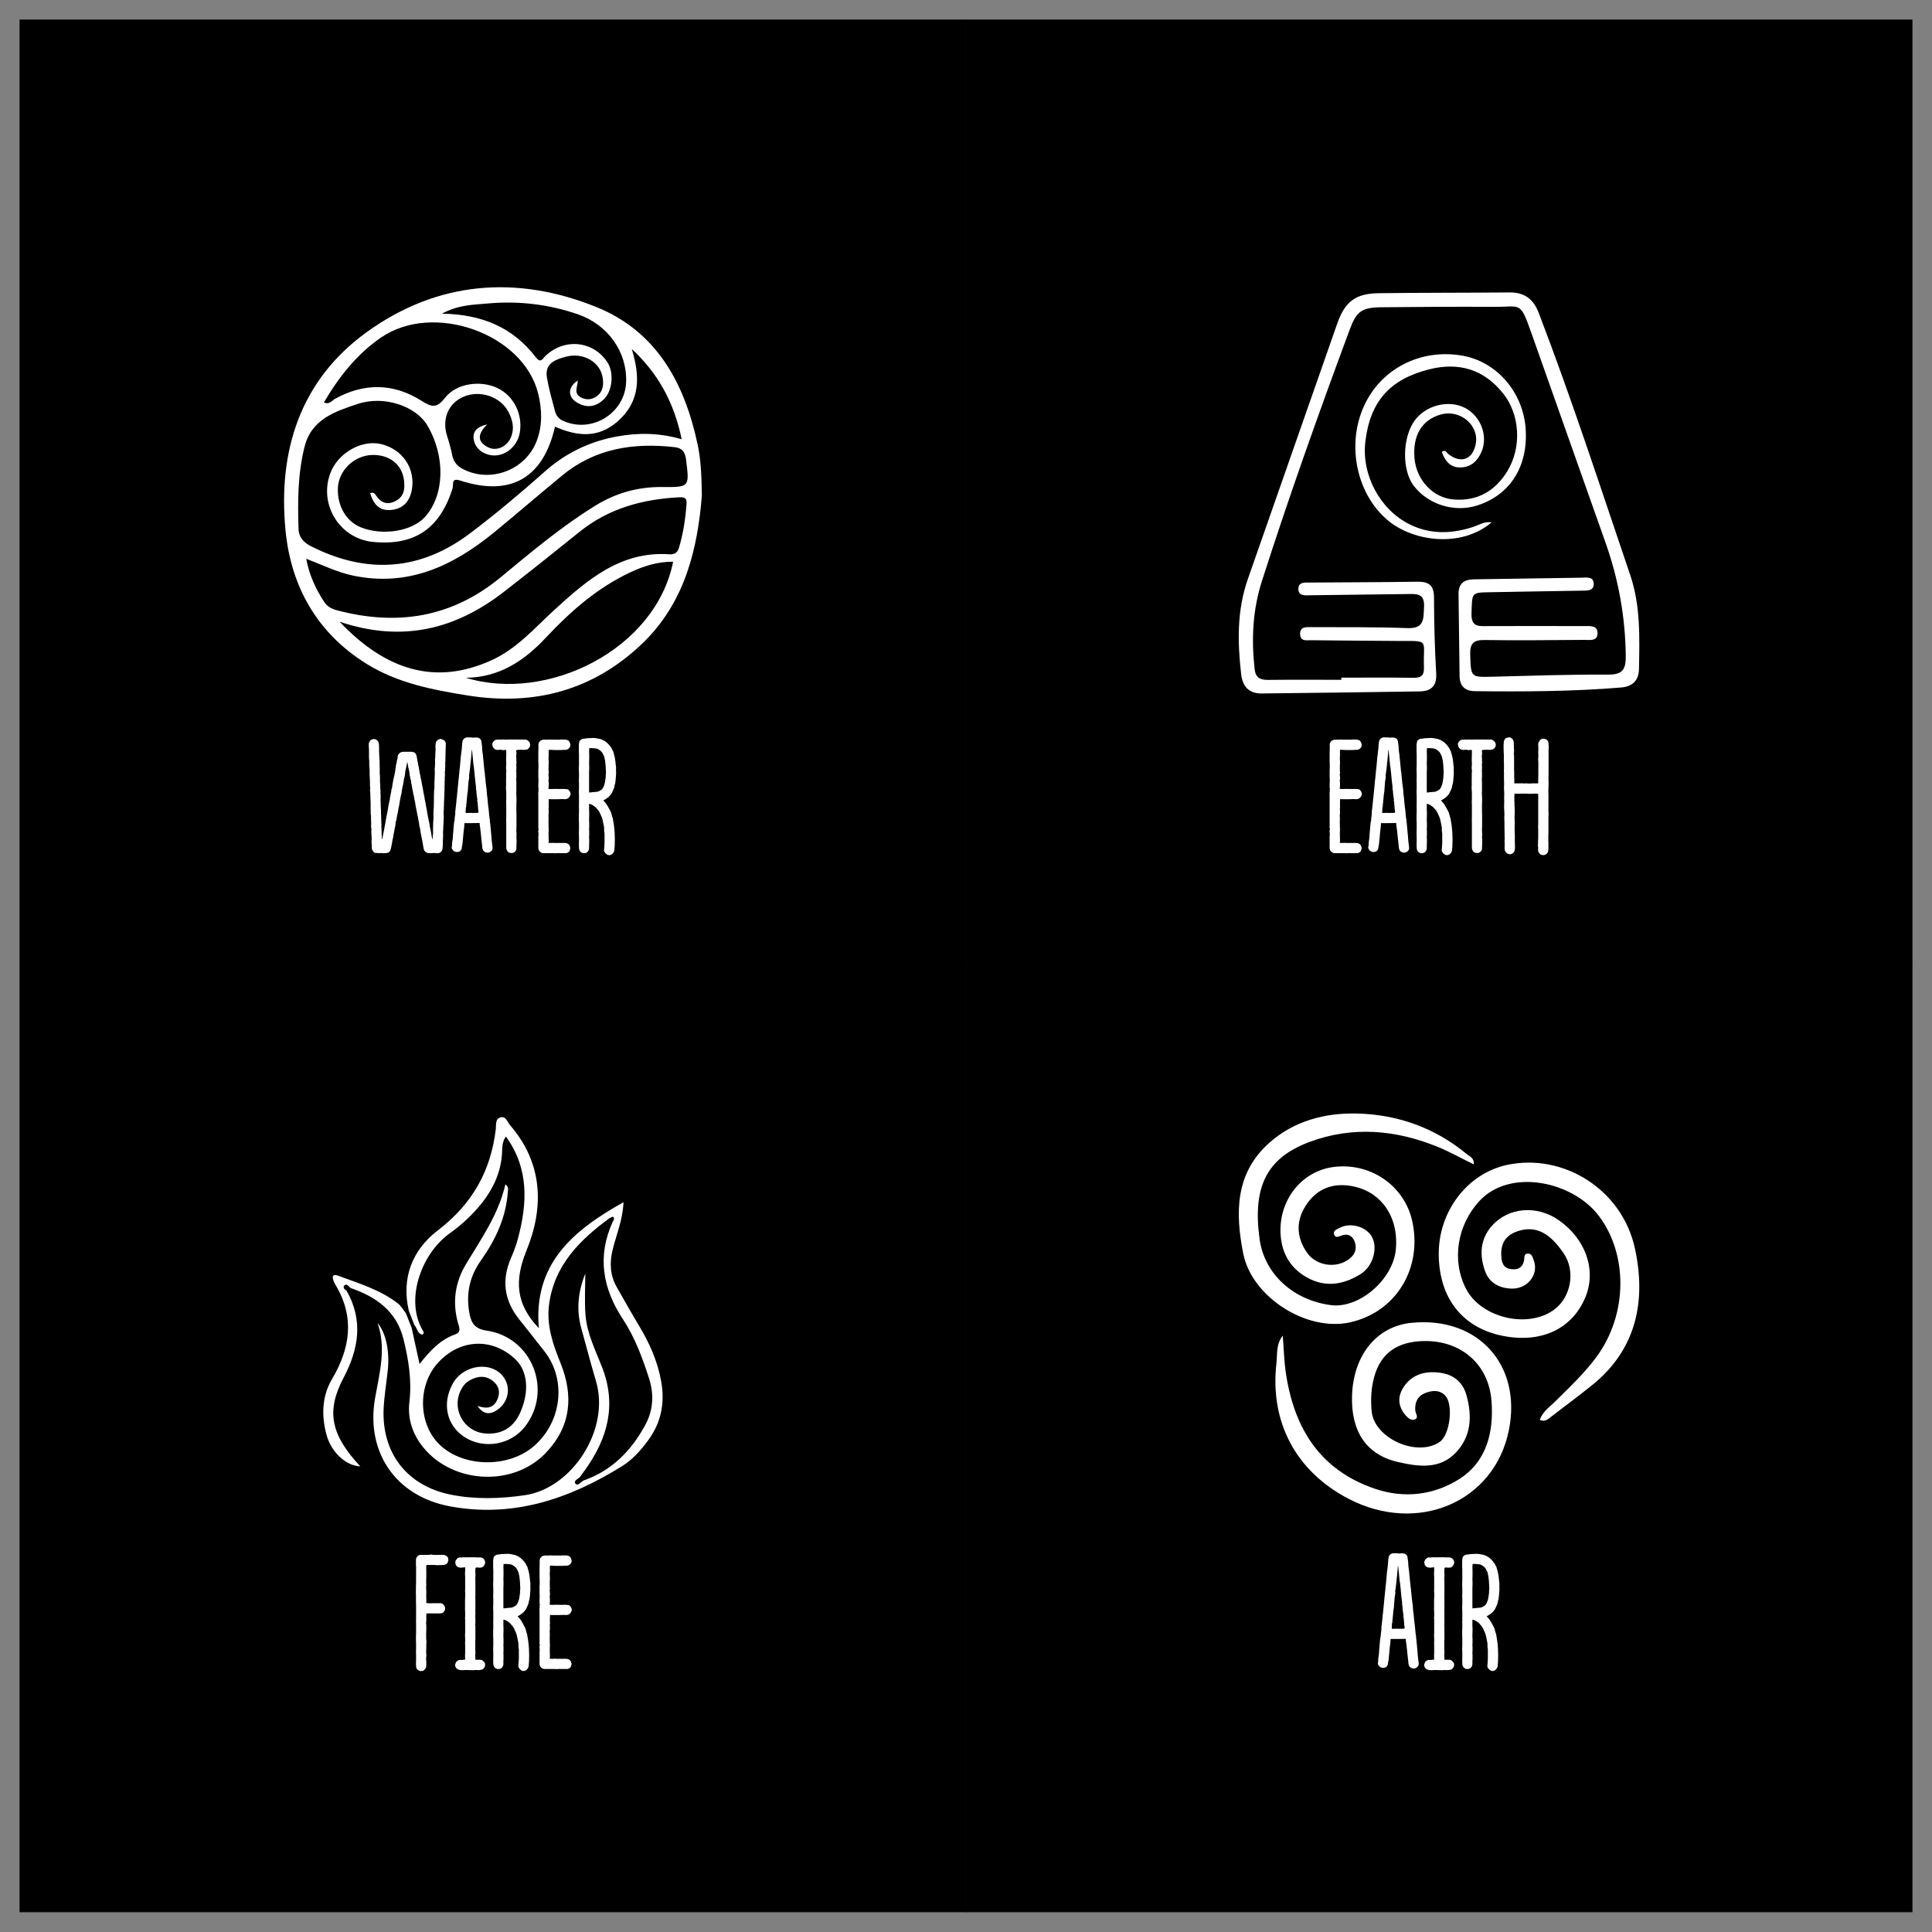 <svg xml:space="preserve" style="enable-background:new 0 0 4000 4000;" viewBox="0 0 4000 4000" y="0px" x="0px" xmlns:xlink="http://www.w3.org/1999/xlink" xmlns="http://www.w3.org/2000/svg" version="1.1">
<rect x="0" y="0" width="4000" height="4000" fill="#808080" stroke="none"/>
<rect height="1958.37" width="1958.37" style="stroke:#000000;stroke-width:1.797;stroke-miterlimit:10;" y="41.432" x="41.436"></rect>
<rect height="1958.37" width="1958.37" style="stroke:#000000;stroke-width:1.797;stroke-miterlimit:10;" y="41.432" x="2000.194"></rect>
<rect height="1958.37" width="1958.37" style="stroke:#000000;stroke-width:1.797;stroke-miterlimit:10;" y="1999.802" x="41.436"></rect>
<rect height="1958.37" width="1958.37" style="stroke:#000000;stroke-width:1.797;stroke-miterlimit:10;" y="1999.802" x="2000.194"></rect>
<g>
	<path d="M1453.106,1026.436c-8.533,104.477-32.516,219.119-123.61,306.22
		c-101.52,97.071-223.771,129.35-361.677,107.186c-72.575-11.664-144.549-25.633-208.03-64.913
		c-102.492-63.419-157.155-159.482-168.597-276.4c-16.153-165.058,30.495-311.808,168.708-411.384
		c145.447-104.787,309.149-118.335,474.611-51.54c125.109,50.505,182.693,157.614,209.711,283.912
		C1450.667,949.64,1452.532,980.331,1453.106,1026.436z M1149.055,883.348c-24.275,107.063-92.515,145.346-196.236,111.581
		c-19.558-6.367-13.47,8.649-15.649,15.622c-26.25,83.988-78.828,119.734-164.84,111.443
		c-68.459-6.599-112.309-76.491-88.746-141.451c15.534-42.824,65.803-71.416,106.871-60.788
		c43.721,11.315,70.028,50.816,62.193,94.386c-4.318,24.016-18.24,39.607-43.399,41.729c-25.129,2.12-36.337-13.348-42.951-34.907
		c6.555-2.325,9.253,0.415,11.403,3.671c9.937,15.054,22.104,21.985,40.188,13.192c18.716-9.1,20.72-25.198,18.664-42.713
		c-3.965-33.79-30.497-54.49-67.077-53.093c-36.576,1.397-68.447,32.381-69.911,67.967c-1.54,37.422,17.132,69.555,47.502,81.748
		c45.284,18.181,106.475,8.166,133.119-21.789c40.531-45.567,42.376-125.293,4.386-189.518
		c-23.083-39.025-88.611-62.349-143.444-44.286c-46.141,15.2-95.906,31.445-110.307,87.801
		c-14.362,56.205-14.613,113.758-12.693,171.325c0.605,18.128,11.526,28.48,26.686,36.104
		c115.334,58.003,225.831,50.513,328.981-27.586c52.884-40.041,103.906-82.789,153.452-126.917
		c43.582-38.817,92.941-62.657,149.812-73.122c44.02-8.1,87.652-7.868,134.249,5.641c-15.481-75.679-48.793-136.581-103.278-186.796
		c17.264,56.27,18.538,108.253-29.944,150.434C1238.155,907.769,1194.847,903.526,1149.055,883.348z M634.007,1156.854
		c6.559,35.567,20.406,63.563,37.643,90.003c6.127,9.398,15.9,14.046,26.947,16.946c123.762,32.489,236.754,14.928,337.597-68.292
		c63.345-52.275,126.19-105.349,196.504-148.688c42.642-26.283,88.175-38.965,137.887-38.526
		c57.527,0.508,57.032,0.467,49.666-57.697c-1.966-15.522-8.574-23.092-23.669-24.805c-84.718-9.615-164.109,2.417-232.184,58.292
		c-47.479,38.97-93.878,79.257-141.415,118.153c-85.239,69.744-178.732,113.623-292.738,89.345
		C698.178,1184.758,668.761,1170.175,634.007,1156.854z M703.034,1287.167c94.998,100.217,197.719,132.643,313.915,80.129
		c53.468-24.164,89.624-66.958,131.161-104.865c67.51-61.609,136.864-121.88,237.964-114.847
		c10.536,0.733,16.67-3.476,19.686-13.579c8.816-29.535,13.32-59.749,15.622-90.419c0.901-12.01-3.451-14.604-15.23-13.993
		c-75.897,3.936-146.169,22.936-206.549,71.73c-51.601,41.7-103.564,82.97-155.955,123.673
		C943.516,1302.792,833.353,1330.971,703.034,1287.167z M1008.7,878.651c-21.031,20.856-20.277,35.997,1.58,47.3
		c17.56,9.081,39.685-0.862,47.898-21.323c7.236-18.027,3.117-35.039-5.267-51.371c-16.295-31.743-58.136-46.239-92.227-32.248
		c-32.699,13.419-46.461,46.662-34.75,82.547c4.282,13.121,7.843,26.551,10.62,40.068c2.638,12.837,10.15,21.222,21.093,27.055
		c56.667,30.205,129.849,3.273,153.266-57.071c12.613-32.503,11.37-66.534,3.119-99.473
		c-31.008-123.787-217.169-189.884-325.535-115.09c-49.977,34.494-87.002,81.451-117.797,134.029
		c11.412,5.401,16.119-3.573,22.421-7.075c60.867-33.82,121.663-32.93,179.947,4.029c20.94,13.279,31.288,15.526,48.318-6.392
		c23.716-30.523,74.085-36.888,108.98-20.027c33.229,16.055,52.068,53.714,45.873,91.693c-5.187,31.793-35.432,53.789-64.4,46.188
		c-16.62-4.361-28.538-15.365-31.075-32.38C978.509,894.003,986.529,883.785,1008.7,878.651z M964.395,1403.241
		c169.659,51.814,393.024-58.602,429.251-240.253c-31.589-0.266-60.364,8.69-88.448,21.86
		c-68.6,32.17-124.236,81.032-175.294,135.621C1084.931,1368.551,1033.414,1402.566,964.395,1403.241z M914.973,649.387
		c83.612,1.365,147.016,28.943,193.621,89.397c11.218,14.551,14.039,4.399,21.1-2.244c39.863-37.505,99.682-30.646,128.342,14.316
		c13.181,20.678,10.102,57.621-6.971,74.904c-15.599,15.79-33.904,19.834-54.051,9.011c-21.828-11.726-22.803-31.948-0.959-47.138
		c0.305,12.487-9.355,26.404,6.102,34.837c11.681,6.373,22.951,5.303,33.357-2.136c12.95-9.259,14.425-23.005,12.439-37.383
		c-4.614-33.402-40.406-54.333-77.129-44.245c-21.382,5.873-43.335,13.833-38.524,42.66c3.892,23.318,10.461,46.225,16.573,69.12
		c2.276,8.528,6.542,15.847,15.786,20.217c59.147,27.957,129.319-14.364,131.665-79.787c2.228-62.129-37.604-118.672-99.568-140.103
		c-60.762-21.015-123.724-28.305-187.373-22.463C980.262,631.02,949.237,630.859,914.973,649.387z" style="fill:#FFFFFF;"></path>
</g>
<g>
	<path d="M846.5,2714.056c-16.154-68.465,7.62-126.651,59.79-166.52
		c71.132-54.36,109.813-122.626,120.206-209.639c1.073-8.985-1.811-22.349,10.94-24.728c10.345-1.93,13.363,10.289,18.871,16.679
		c68.066,78.973,70.31,169.678,33.675,259.444c-24.904,61.02-22.556,110.292,25.607,160.495
		c-11.32-132.08,69.012-201.404,175.326-260.739c-1.742,38.238-15.319,68.165-22.641,99.046
		c-6.589,27.791-5.078,52.659,8.853,77.061c15.199,26.625,30.153,53.404,45.97,79.66c21.634,35.913,38.354,73.405,45.819,115.132
		c8.142,45.508-0.229,86.424-27.941,123.433c-14.975,19.998-31.656,38.856-52.731,51.965
		c-109.624,68.185-226.523,107.893-357.567,83.17c-111.3-20.999-173.71-111.918-154.108-223.889
		c9.041-51.644,23.625-102.64,5.156-155.401c17.268,19.789,25.139,58.374,21.262,96.567c-2.697,26.573-7.329,53.023-8.657,79.65
		c-4.571,91.67,47.398,160.469,138.455,178.957c50.572,10.269,102.269,8.697,153.759,1.276
		c97.385-14.035,177.753-135.635,147.171-237.152c-10.837-35.974-20.081-72.426-30.208-108.616
		c-10.672-38.135-6.62-75.63,8.28-113.068c0,28.5-1.739,57.134,0.422,85.47c2.973,38.979,21.073,73.968,34.859,109.784
		c29.731,77.239,10.931,145.519-34.7,209.807c-3.998,5.632-8.097,11.193-12.15,16.786c-4.448,3.754-13.822,7.659-8.376,13.456
		c4.79,5.098,10.883-4.101,16.418-6.946c58.327-20.354,98.401-61.27,127.348-114.193c17.033-31.141,18.908-64.015,8.023-97.753
		c-13.711-42.496-29.373-84.615-53.832-121.804c-42.391-64.451-53.725-130.542-21.153-202.053c2.301-3.292,4.359-7.029,0.709-10.146
		c-0.95-0.811-4.708,1.668-7.177,2.636c-62.068,45.52-114.714,97.635-125.392,179.126c-5.618,42.875,7.846,81.887,23.579,120.712
		c27.707,68.374,21.981,131.981-30.877,186.896c-70.052,72.777-200.237,62.63-258.866-19.441
		c-18.683-26.154-26.727-55.392-22.976-86.953c5.243-44.114-1.732-86.824-12.116-129.213
		c-14.238-58.126-56.404-88.064-109.636-106.289c-3.984-3.004-7.595-10.413-13.024-5.234c-3.716,3.545,0.605,8.446,4.905,11.104
		c34.785,61.599,24.844,120.671-6.77,180.574c-36.424,69.017-25.751,118.022,34.993,182.794
		c-29.279-1.106-59.759-28.504-69.779-64.726c-10.969-39.652-9.81-80.325,10.92-115.46c38.404-65.088,47.617-128.876,7.284-196.069
		c-3.534-5.886-12.813-25.326,6.018-18.358c42.285,15.646,86.465,28.8,123.062,56.995c6.81,5.247,11.287,13.524,16.84,20.402
		c3.943,10.026,7.886,20.052,11.829,30.078c5.134,23.408,10.268,46.817,16.488,75.177c22.474-28.413,43.437-50.5,73.404-61.131
		c14.193-5.035,8.408-15.507,5.898-24.715c-11.581-42.487-5.701-83.281,16.496-120.37c31.628-52.846,67.679-103.199,81.885-165.762
		c7.741,6.003,5.361,11.115,5.043,15.733c-3.658,53.125-25.545,99.354-55.697,141.871c-23.837,33.613-31.218,69.959-23.686,109.862
		c3.728,19.749,11.087,31.838,35.505,35.404c94.235,13.759,137.342,123.826,79.552,198.635
		c-29.434,38.102-85.479,47.74-125.549,21.59c-36.802-24.017-46.755-69.135-24.295-110.126
		c22.577-41.204,83.14-47.952,106.767-11.896c13.47,20.557,8.61,48.182-11.615,63.839c-15.703,12.157-30.536,13.464-43.827-6.192
		c17.438,6,32.334,5.96,40.875-12.437c6.659-14.342,4.295-27.7-7.339-37.818c-15.317-13.322-32.604-12.148-49.586-2.685
		c-8.922,4.972-14.883,12.769-19.212,22.04c-18.093,38.746,7.593,83.829,50.192,87.875c34.21,3.25,59.713-11.708,73.621-43.179
		c19.423-43.952,15.436-86.395-10.394-110.658c-47.62-44.73-113.489-42.024-158.899,6.529
		c-43.378,46.381-42.513,126.689,1.832,170.056c49.112,48.029,143.242,49.571,196.202,3.215
		c57.413-50.255,67.252-136.558,22.031-195.096c-17.572-22.748-35.61-45.136-53.44-67.685
		c-30.429-38.484-36.205-80.164-16.836-125.441c5.444-12.725,10.611-25.723,14.22-39.052
		c19.994-73.838,24.352-146.043-24.421-213.435c-6.536,9.507-7.509,19.12-7.726,28.597c-1.074,47.009-21.099,85.907-51.285,120.359
		c-17.036,19.444-36.283,36.565-57.339,51.648c-60.331,43.216-93.426,140.445-54.553,203.003c1.289,2.074,1.566,5.611-3.183,6.66
		c-9.089-3.226-9.768-13.591-15.347-20.008C854.139,2733.507,850.32,2723.781,846.5,2714.056z" style="fill:#FFFFFF;"></path>
</g>
<g>
	<path d="M3188.024,2939.863c5.478-17.196,20.037-26.494,31.414-37.831
		c30.19-30.083,61.408-59.138,86.683-93.757c63.82-87.416,64.736-211.379,3.627-291.546
		c-53.884-70.688-183.359-98.947-246.904-30.036c-45.398,49.232-58.183,122.104-27.583,181.628
		c30.759,59.833,126.802,83.097,181.383,43.935c36.077-25.885,45.854-80.021,21.1-116.837
		c-28.938-43.038-57.708-57.659-92.847-47.186c-27.994,8.344-39.32,26.771-36.294,56.235c1.436,13.98,6.858,21.997,21.423,23.329
		c14.222,1.302,22.802-4.383,25.432-18.48c1.032-5.534-0.887-13.477,7.324-13.926c8.55-0.468,10.297,7.431,12.732,13.98
		c10.969,29.498-13.156,59.983-46.897,58.522c-24.842-1.076-45.166-11.925-53.744-35.594
		c-12.111-33.418-10.794-66.731,14.366-94.789c34.347-38.304,93.04-42.669,137.964-11.309
		c56.38,39.357,78.538,104.071,54.886,160.304c-27.048,64.306-89.704,94.193-167.453,79.875
		c-85.482-15.742-134.968-77.198-135.879-168.747c-0.888-89.219,59.167-168.14,141.38-185.793
		c116.121-24.935,238.312,50.206,264.902,173.332c23.333,108.041,3.442,209.054-89.667,283.359
		c-27.1,21.625-54.768,42.546-82.408,63.483C3206.235,2937.108,3199.874,2944.806,3188.024,2939.863z" style="fill:#FFFFFF;"></path>
	<path d="M3051.247,2410.755c-25.324-12.443-48.964-25.765-73.875-35.99
		c-87.35-35.853-177.244-43.698-266.355-10.418c-89.265,33.336-117.91,93.719-103.164,201.075
		c9.849,71.706,68.941,126.401,147.702,136.711c57.958,7.587,128.128-52.302,134.286-114.61
		c7.173-72.591-35.624-128.067-103.566-133.472c-38.792-3.086-67.562,15.039-86.046,47.42
		c-17.725,31.052-14.563,63.032,6.065,92.354c20.811,29.58,66.795,33.398,91.902,8.451c9.794-9.732,10.61-21.443,5.922-32.918
		c-4.663-11.414-14.105-15.874-26.658-11.324c-5.271,1.91-12.498,5.873-15.209-1.676c-3.147-8.758,5.703-11.18,11.57-14.314
		c21.477-11.47,53.327-3.034,65.771,17.286c13.991,22.848,3.662,62.1-22.411,78.403c-32.756,20.48-68.442,27.993-104.568,10.561
		c-38.814-18.728-59.458-51.554-61.433-94.66c-3.204-69.954,44.173-128.836,109.466-137.466
		c76.066-10.053,146.664,38.118,163.068,111.267c22.109,98.591-33.732,189.565-129.183,210.464
		c-89.122,19.513-202.663-52.012-220.594-142.761c-16.423-83.118-17.165-165.278,53.322-228.453
		c51.389-46.057,116.159-62.801,181.906-61.277c83.524,1.936,161.3,29.193,227.15,83.713
		C3042.477,2394.228,3052.546,2397.108,3051.247,2410.755z" style="fill:#FFFFFF;"></path>
	<path d="M2655.813,2765.316c2.153,26.516,2.717,53.276,6.735,79.506
		c17.275,112.774,70.619,198.729,183.522,237.303c60.642,20.719,121.543,13.744,174.463-19.419
		c57.735-36.18,72.262-98.036,67.516-161.712c-5.962-79.988-68.053-129.345-148.424-124.169
		c-53.916,3.472-85.692,30.874-96.758,83.212c-4.354,20.593-5.011,41.533-2.961,62.185c5.576,56.156,94.478,95.396,141.145,62.877
		c21.01-14.64,28.536-77.678,10.962-95.858c-12.16-12.58-27.822-10.457-41.66-4.938c-15.18,6.054-21.593,19.251-20.151,36.101
		c0.531,6.218,7.909,14.783-0.993,18.396c-7.498,3.043-14.762-3.34-19.897-9.525c-15.254-18.37-15.972-38.394-3.144-57.662
		c17.208-25.844,43.208-33.19,72.814-29.835c29.518,3.345,49.596,18.734,57.504,47.92c11.503,42.454,9.704,83.469-21.771,117.16
		c-34.025,36.42-78.774,29.537-119.993,20.182c-66.218-15.028-97.868-63.927-95.467-137.596
		c2.741-84.082,51.302-143.551,123.046-150.687c137.594-13.686,228.867,86.91,201.672,222.271
		c-29.958,149.115-189.423,216.905-332.929,141.531c-108.196-56.828-162.118-158.344-148.361-279.908
		C2644.852,2803.511,2641.573,2783.468,2655.813,2765.316z" style="fill:#FFFFFF;"></path>
</g>
<g>
	<path d="M2777.081,1403.016c49.556,0,99.12-0.49,148.664,0.278c16.294,0.253,23.027-4.156,22.402-21.736
		c-2.09-58.847,13.377-54.246-52.052-54.54c-60.503-0.271-121.004-0.885-181.504-1.505c-9.467-0.097-21.955,2.906-22.822-11.859
		c-0.969-16.51,12.371-15.315,23.061-15.263c66.437,0.324,132.923-0.416,199.287,2.055c35.812,1.334,32.815-20.132,34.193-44.015
		c1.626-28.176-15.371-26.813-34.273-26.523c-66.445,1.022-132.899,1.459-199.343,2.508c-11.124,0.176-25.351,2.407-26.496-11.339
		c-1.443-17.319,14.481-14.904,26.066-14.991c73.397-0.55,146.802-0.586,220.19-1.699c23.241-0.352,34.49,7.026,34.531,32.376
		c0.084,52.536,1.487,105.132,4.521,157.576c1.533,26.493-11.058,36.775-34.197,37.154c-108.994,1.788-218,2.878-327,4.268
		c-27.056,0.345-39.742-15.091-42.606-39.887c-7.674-66.419-8.809-132.393,13.786-196.829
		c61.834-176.335,123.257-352.815,185.14-529.132c16.034-45.685,37.985-62.252,85.923-62.87
		c90.251-1.163,180.521-0.793,270.779-1.579c30.717-0.267,49.338,13.413,60.404,42.254
		c68.727,179.13,127.895,361.584,189.577,543.155c21.409,63.02,19.214,128.979,18.026,194.392
		c-0.415,22.848-12.724,36.11-36.941,38.114c-100.947,8.354-202.073,8.75-303.237,7.593c-20.012-0.229-31.01-10.631-31.252-31.37
		c-0.659-56.529-1.5-113.055-2.153-169.584c-0.243-21.032,10.731-30.318,31.403-30.586c74.377-0.965,148.749-2.442,223.126-3.379
		c10.271-0.13,25.039-3.203,25.357,12.6c0.303,15.099-13.748,14.079-24.578,14.27c-64.461,1.14-128.927,1.966-193.385,3.27
		c-35.379,0.716-33.774,1.094-35.067,44.234c-0.855,28.532,15.776,25.92,34.36,25.825c66.457-0.34,132.916-0.085,199.375,0
		c11.815,0.015,27.295-1.83,27.247,14.696c-0.05,17.225-16.026,13.794-27.485,13.854c-68.44,0.359-136.897,1.454-205.314,0.289
		c-23.286-0.396-31.669,6.184-30.871,30.144c1.578,47.401,0.433,47.003,47.769,45.806c79.308-2.006,158.64-4.811,237.943-4.316
		c30.199,0.188,36.637-11.331,36.343-38.583c-0.875-81.077-15.128-159.335-42.233-235.599
		c-50.999-143.495-101.44-287.187-152.344-430.716c-24.698-69.638-21.002-56.163-78.465-56.526
		c-77.363-0.489-154.737,0.092-232.1,0.844c-41.682,0.405-52.384,8.4-66.323,45.996c-63.95,172.467-125.767,345.65-181.841,520.898
		c-19.238,60.124-21.909,120.214-15.17,181.918c1.97,18.04,11.33,22.883,27.833,22.708c50.578-0.536,101.166-0.195,151.75-0.195
		C2777.082,1405.988,2777.081,1404.502,2777.081,1403.016z" style="fill:#FFFFFF;"></path>
	<path d="M3088.3,1081.429c-62.374,53.046-160.274,40.022-212.846-2.43
		c-66.007-53.302-88.689-156.538-51.497-238.261c35.232-77.417,116.833-119.336,203.324-104.45
		c71.613,12.325,126.415,75.757,131.463,152.164c5.153,78.003-32.909,137.258-101.817,158.505
		c-46.973,14.484-101.301-2.935-130.354-41.795c-23.855-31.906-23.343-96.701,1.047-132.615
		c22.499-33.129,71.225-45.987,105.74-27.904c32.754,17.161,48.253,58.575,33.652,91.486c-8.142,18.352-21.4,31.08-42.774,31.667
		c-18.905,0.519-31.047-9.789-39.136-32.109c7.284-5.901,10.047,1.698,14.16,4.851c25.985,19.923,50.09,10.658,56.153-21.625
		c7.288-38.803-32.649-72.121-72.696-60.65c-39.005,11.172-58.206,43.337-54.125,90.668c3.885,45.052,38.409,81.882,81.162,85.229
		c49.53,3.877,86.568-18.073,111.516-59.47c29.455-48.874,25.649-116.244-8.79-159.606c-39.772-50.077-91.419-66.032-153.556-50.412
		c-81.524,20.493-122.626,66.776-132.184,150.541c-7.764,68.04,30.077,139.516,91.279,170.159
		c43.139,21.599,87.746,20.173,132.701,5.329C3062.147,1086.928,3072.896,1079.276,3088.3,1081.429z" style="fill:#FFFFFF;"></path>
</g>
<g>
	<path d="M895.993,1734.092c0-1.587,0-2.911,0-3.704c0.265-0.794,0.265-1.853,0.529-3.176
		c0-1.323,0-2.117,0-2.911v-4.763v-7.674c0-0.529,0-1.323,0.265-2.381c0-1.059,0-1.853,0-2.647c0-2.911,0-5.292,0.264-6.615
		c0-1.852,0.265-4.499,0.529-8.468c0-0.794,0-2.117,0-3.969c-0.265-1.852-0.265-3.176-0.265-3.969
		c0.265-1.058,0.265-2.911,0.265-5.557c0-2.382,0.264-4.499,0.529-5.822v-6.88c0.264-2.117,0.264-5.292,0.264-9.526
		c0-7.144,0-12.437,0.265-16.141c0-1.059,0-2.117,0.265-3.44c0-1.323,0-2.646,0.264-3.969c0.265-1.323,0.265-2.646,0.265-3.44
		v-10.055c0-0.265,0-1.059,0.264-1.852c0-0.794,0-1.588,0-1.852c0-2.911,0.265-7.409,0.529-13.496c0-0.794,0-2.381,0-4.499
		c-0.264-2.117-0.264-3.704-0.264-4.499c0.264-3.175,0.529-5.292,0.529-6.615c0.265-5.027,0.529-8.732,0.265-11.378
		c-0.265-0.794-0.265-2.117,0-3.44c0.264-1.323,0.264-2.381,0.264-2.911c0-0.264,0-0.264,0.265-0.529c0-0.264,0-0.264,0-0.529
		c-0.265-0.529-0.265-2.117,0-5.028c0.264-2.911,0.264-4.499,0.264-5.028c0-0.794,0-2.382,0.264-4.499c0-2.117,0-3.705-0.264-4.763
		c-0.264-1.852,0-5.292,0.794-9.791c0-2.382,0.794-3.705,2.646-4.499c0.265-0.794,0.794-1.588,1.588-2.117
		c0.794-0.265,1.588-0.794,2.646-1.059c1.058-0.264,1.852-0.529,2.381-0.794h1.059c4.499,1.587,7.409,2.911,8.203,4.234
		c1.323,1.852,2.117,3.44,2.117,5.028c0.264,1.852,0,4.763-0.265,8.732c0,3.969,0,7.145-0.265,9.262c0,1.323,0,3.44,0,6.086
		c-0.264,2.646-0.264,4.499-0.264,5.822v5.028c0,1.058,0,2.646-0.265,4.498c-0.264,1.852-0.264,3.44-0.264,4.234v0.529
		c0.264,0.264,0.529,1.587,0.264,3.969c-0.264,2.382-0.529,3.705-0.529,3.969c0.265,1.059,0.265,2.382,0,4.234
		c-0.264,1.852-0.264,2.911-0.264,3.44c-0.264,0.529-0.264,1.323,0,2.381c0.264,1.059,0.264,1.852,0.264,2.117
		c-0.529,5.557-0.794,8.997-0.529,9.791c0.264,1.323,0,2.911-0.265,5.027v6.087c-0.264,2.381-0.264,6.086-0.264,11.114
		c-0.265,6.351-0.529,11.114-0.529,14.025c0,1.323-0.265,5.292-0.529,12.173c0,3.44,0,5.822-0.264,7.674
		c0,5.557-0.265,9.526-0.529,12.173c-0.265,1.058-0.265,2.646,0,4.498c0.264,2.117,0.264,3.44,0.264,3.969c0,1.059,0,2.382,0,4.234
		c-0.264,1.852-0.264,3.176-0.264,3.969l-0.794,16.936c0,2.382,0,3.969-0.265,5.028c-0.264,1.588-0.264,3.969,0,7.145
		c0,3.176,0,5.557-0.264,7.145c0,0.794,0,1.852,0,3.44c-0.264,1.588-0.264,2.646-0.264,3.44v7.939
		c-0.265,2.381-0.529,4.498-0.529,5.821c-0.265,2.911-0.794,4.764-1.059,5.557c-0.529,1.323-1.852,2.646-3.705,4.234
		c-1.058,0.794-2.381,1.324-3.704,1.588c-0.794,0.264-2.117,0.264-3.969,0c-0.794,0-1.853,0-3.176-0.264c-1.323,0-2.382,0-3.175,0
		c-0.265,0-0.794,0-1.323,0c-0.794,0.264-1.059,0.264-1.323,0.264h-6.88c-3.704,0-6.88-1.588-9.262-5.028
		c-0.264-0.264-0.794-1.058-1.059-2.381c-0.265-1.059-0.529-1.588-0.529-1.852c-0.265-1.323-0.794-3.175-1.059-5.557
		c-0.264-1.852-1.059-5.557-1.852-10.85l-3.176-15.877l-1.587-10.585c-0.265-0.265-0.265-0.529-0.529-1.059
		c-0.264-0.264-0.264-0.529-0.264-0.794c0-0.265,0-1.059-0.265-1.853l-0.529-1.588c-0.264-0.265,0-0.794,0.265-1.588
		c-0.265-0.794-0.529-1.323-0.529-2.117c-0.264-0.794-0.264-1.587-0.264-2.382c-0.265-0.794-0.265-1.587-0.529-2.117
		c-0.265-1.058-1.059-4.499-1.852-10.32c0-0.264,0-0.529-0.264-0.794c-0.265-0.264-0.265-0.529-0.265-0.794
		c-0.264-0.529-0.264-1.323-0.529-2.646c-0.264-1.323-0.529-2.117-0.529-2.911c-0.264-1.588-0.794-3.969-1.323-7.145
		c-0.794-3.176-1.323-5.557-1.588-7.145c-0.264-1.058-0.264-2.381-0.529-4.234c-0.264-1.852-0.529-3.44-0.794-5.028
		c-0.264-1.323-0.794-2.911-1.059-4.234c-0.264-0.529-0.529-2.117-0.794-4.499c-0.264-2.382-0.794-4.499-1.323-5.822
		c-0.264-0.529-0.264-1.323-0.529-2.646c-0.265-1.059-0.265-1.588-0.265-1.852c-1.323-6.086-2.117-9.791-2.117-10.85
		c-0.265-2.911-1.059-6.351-2.117-10.585c0.265-1.059,0.265-2.382-0.264-3.969c-0.794-1.588-1.059-2.646-1.059-2.911
		c0-0.794-0.264-2.117-0.529-3.704c-0.265-1.588-0.529-2.646-0.794-3.44c-0.264-0.794-0.264-2.117-0.529-3.969
		c-0.265-1.852-0.265-3.175-0.529-3.969c-0.265-0.794-0.529-2.117-0.794-3.969c-0.529-1.852-0.794-3.175-1.058-3.969
		c-0.265-1.852-0.529-2.911-0.529-3.44c-0.794-3.44-1.059-6.086-1.323-7.938h-0.794c0,0.264,0,0.794,0,1.588
		c-0.265,0.794-0.265,1.323-0.265,1.588c-0.794,4.763-1.323,7.144-1.588,7.409c-0.265,0.794-0.529,2.117-0.794,3.969
		c-0.265,1.852-0.529,3.44-1.059,4.234v0.794c-0.264,1.323-0.264,2.911-0.529,5.292c-0.264,2.381-0.529,3.969-0.794,5.292
		c-0.265,0.264-0.265,0.794-0.529,1.588c-0.264,0.794-0.264,1.323-0.529,1.588c-1.323,8.997-2.117,13.76-2.381,14.025
		c-0.794,2.382-1.323,5.822-2.117,10.32c0,0.265-0.265,2.382-0.794,5.822c0,0.265,0,1.059-0.265,1.852
		c-0.264,1.059-0.529,1.852-0.794,2.382l-2.382,11.908l-1.588,10.32c-0.794,2.381-1.323,5.027-1.588,7.409
		c-0.794,4.763-1.323,7.938-1.852,9.791c-0.794,3.176-1.588,6.615-1.852,10.056c-0.265,2.381-0.794,3.969-1.323,5.292
		c-0.794,1.588-1.058,4.234-1.058,8.203c0,0.794-0.529,2.646-1.323,5.292c-0.794,4.499-1.323,7.145-1.323,7.939
		c0,0.794-0.265,1.588-0.529,2.646c-0.264,1.323-0.529,2.117-0.529,2.381c-0.265,0.794-0.265,2.117-0.529,3.44
		c-0.264,1.323-0.264,2.117-0.264,2.381l-1.588,6.351c-0.264,1.323-0.529,2.911-0.794,5.292c-0.529,2.382-0.794,3.705-0.794,3.969
		c-0.794,4.234-1.323,7.41-2.117,9.791c-0.265,1.323-1.059,3.176-2.382,5.292c-0.529,0.529-1.852,1.323-3.705,2.117
		c-2.381,0.794-4.498,1.058-6.086,0.794h-1.588c-0.794,0.264-1.323,0.529-1.852,0.264c-0.529-0.264-1.588-0.529-3.44-0.529
		c-1.852,0.264-3.175,0.264-3.705,0.264c-2.117,0-5.292-0.264-9.526-0.529c-1.323-0.264-2.911-1.323-4.234-3.44
		c-1.588-2.117-2.382-3.969-2.646-5.822v-4.763c0-1.852,0-3.44-0.265-4.499c-0.264-1.323-0.264-2.911-0.264-4.499
		c0-1.323,0-3.176,0.264-5.028c0-1.852,0-3.175,0-4.234l-0.794-11.379c0-0.794,0-1.853,0.264-3.176c0-1.323,0-2.117,0-2.911
		c0-0.794-0.264-2.117-0.529-3.44c-0.265-1.058-0.265-2.646,0-5.028c0-2.382,0-3.969,0-5.028c-0.265-1.852-0.265-4.234-0.265-7.409
		c0-3.175,0-5.557-0.264-7.41c0-2.381-0.265-3.704-0.794-4.234c0.529-0.529,0.794-1.852,0.529-3.705
		c-0.264-1.852-0.529-3.176-0.264-3.969v-5.292c0-1.588,0-3.969,0-7.41c-0.264-3.175-0.264-5.557-0.264-7.145
		c-0.265-6.615-0.529-11.643-0.529-14.554c0-0.794,0-1.588-0.265-2.911c-0.264-1.059-0.264-2.117-0.264-3.176
		c0-0.794,0.264-1.588,0.529-2.382c-0.265-1.852-0.529-3.969-0.529-6.351c-0.264-2.381-0.264-4.234,0-6.086
		c0-1.853,0-3.705-0.264-6.086c-0.265-4.499-0.529-8.203-0.529-10.585v-8.732l-0.794-12.173v-2.381
		c0.264-0.794,0-4.763-0.529-12.437v-10.32c0-1.323,0-2.911,0-5.292c-0.265-2.117-0.265-3.705-0.265-4.763
		c-0.265-2.911-0.265-6.086,0-9.261c0.265-0.265,0.794-1.588,1.588-3.44c0.264-0.529,0.529-1.059,1.323-1.852
		c0.529-1.059,1.587-1.852,2.911-2.117c0.529,0,1.323-0.265,2.117-0.529c0.794-0.264,1.323-0.529,1.588-0.529
		c1.588-0.264,3.44,0.265,5.292,1.059c3.705,1.852,5.822,5.292,6.086,10.055c0.265,3.44,0.265,8.733,0.265,15.348
		c0.264,6.086,0.529,9.526,0.529,10.849c0,3.44,0.264,5.822,0.529,7.41v6.88c0,1.852,0,4.499,0.265,7.939c0,3.44,0,6.086,0,7.938
		v3.44c0,1.852,0,2.911,0.264,3.44c0.265,1.059,0.265,2.382,0.265,3.969v3.969v4.234c0,2.117,0,3.705,0.264,4.763
		c0,1.588,0,2.646,0.265,3.44v4.498c0,2.382,0,3.705,0.264,4.499c0.264,1.059,0.264,3.969,0.264,8.997c0,0.529,0,1.323,0.265,2.382
		c0,1.058,0,1.852,0,2.382v6.615c-0.265,1.323-0.265,2.911,0,5.028c0.264,2.382,0.264,3.969,0.264,4.763v5.822
		c0,0.264,0,1.058,0.265,1.852c0,0.794,0,1.588,0,2.117c0.264,1.588,0.264,3.969,0.264,7.145c0,2.911,0,5.292,0.264,6.88
		c0,3.705,0,6.615,0.265,8.468c0,6.087,0.265,10.32,0.529,13.231c0,0.264,0,0.794-0.265,1.323c-0.265,0.794-0.265,1.058,0,1.323
		c0.265,2.381,0.529,7.409,0.529,15.083c0,0.264,0,1.058,0.264,1.852c0,1.058,0,1.852,0,2.381c0,2.382,0.265,4.499,0.794,6.88
		c0-0.265,0-0.529,0.264-0.794c0-1.323,1.059-6.616,2.911-15.348l3.175-16.671c0.529-2.911,1.323-7.938,2.646-15.348
		c0.794-3.44,1.852-7.938,2.646-13.231c0.265-1.323,0.794-3.705,1.059-6.88c1.323-5.557,2.117-10.055,2.911-13.76
		c0.265-0.265,0.265-0.529,0.265-1.323c0-1.323,0.264-2.911,0.794-5.292c0.529-2.117,0.794-3.705,0.794-4.499
		c0-0.265,0.265-1.588,0.794-3.969c0.529-2.117,0.794-3.705,0.794-5.028c0-1.588,0.265-2.646,1.058-3.176
		c0.265,0,0.265-0.264,0.265-1.058c0.265-2.382,1.058-7.939,2.646-16.671l2.382-10.32c0.265-1.323,0.794-3.44,1.323-6.351
		c0.264-2.911,0.529-4.763,0.794-6.086c0.264-1.059,0.529-2.646,0.794-5.028c0.265-2.117,0.265-3.44,0.529-4.234
		c0-0.265,0.264-1.059,0.529-1.852c0.264-0.794,0.529-1.323,0.529-1.588c0.264-2.382,0.529-4.499,0.794-5.822
		c0.264,0,0.264,0,0.264-0.265v-0.529c0.265-0.794,0.794-2.381,1.059-4.234c0.264-1.852,0.264-3.176,0.264-3.44
		c0.529-2.646,1.852-4.763,4.234-6.616c2.117-1.588,4.499-2.381,7.145-2.381h16.936c3.44,0,6.351,1.058,8.468,3.44
		c0.529,0.794,1.323,2.382,2.117,4.763c0.264,0.794,0.529,2.382,1.058,5.028c0.265,2.911,0.794,5.028,1.059,6.351
		c0.265,1.058,0.794,2.646,1.059,5.028c0.264,2.381,0.529,3.969,1.058,5.292c0.265,0.529,0.265,1.323,0.529,2.381
		c0.265,1.059,0.265,1.588,0.265,1.852c0,0.794,0,1.059,0.264,1.323c0.794,6.087,1.852,11.114,2.646,14.554
		c0.264,2.381,1.059,5.557,2.117,9.791c0.265,2.646,1.059,6.615,2.117,11.908c1.058,5.292,1.852,9.262,2.117,11.908
		c0.264,1.059,0.529,2.646,1.058,5.028c0.529,2.382,0.794,3.969,1.059,5.292c0.264,2.382,0.794,5.822,1.852,10.055
		c1.059,7.145,2.117,12.173,2.911,15.084c0.265,0.794,0.265,2.117,0.529,3.704c0.265,1.852,0.265,2.646,0.265,2.911
		c0.264,0.794,0.529,1.852,0.794,3.175c0.264,1.588,0.264,2.646,0.529,3.44c0.264,0.794,1.058,4.763,2.381,11.378
		c0.265,1.059,0.529,2.646,1.059,5.028c0.264,2.382,0.529,4.499,0.794,5.822l2.382,11.378c0.529,2.382,1.058,6.086,1.853,11.115
		c0.264,0.529,0.529,1.323,0.794,2.117c0.264,0.794,0.264,1.323,0.264,1.588c0.265,0,0.265,0,0.529,0.265
		C895.728,1736.738,895.728,1735.68,895.993,1734.092z" style="fill:#FFFFFF;"></path>
	<path d="M961.616,1704.19l-0.794,10.585c-0.264,1.323-0.529,2.646-0.529,3.44
		c-0.794,6.086-1.058,10.585-1.323,13.76l-1.588,16.142v0.794c-0.529,0.794-0.794,2.117-1.059,3.705
		c-0.264,1.588-0.264,2.646-0.264,2.911c-0.794,5.292-3.969,8.203-9.526,8.468c-4.499,0.265-7.938-1.852-10.32-5.822
		c-1.058-1.852-1.323-3.704-0.794-5.292c0.529-1.852,0.794-3.44,0.529-4.763c0-1.323,0-2.911,0.264-4.499
		c0.265-1.323,0.529-3.176,0.794-5.028c0.264-1.852,0.264-3.176,0.529-4.234c0.265-1.323,0.265-3.176,0.265-5.822
		c0-0.529,0-1.323,0.264-2.117c0-0.794,0-1.323,0-1.588c0-0.264,0-0.794,0.265-1.323c0-0.529,0-0.794,0-1.059
		c0-0.264,0-0.529,0.264-1.323c0-0.529,0-1.058,0-1.323c0.264-0.794,0.264-1.852,0.264-3.175s0-2.382,0.265-3.175
		c0-0.265,0-1.059,0.264-1.852c0-0.794,0-1.323,0-1.588l0.794-6.88c0.265-1.059,0.529-2.382,0.794-4.234
		c0.264-0.264,0.264-0.529,0.264-0.794c-0.264-1.852,0.264-5.292,1.059-10.85c0.264-0.794,0.264-1.852,0.264-3.44v-3.44
		c0-1.059,0.265-2.646,0.529-4.499s0.264-3.44,0.529-4.234c0-1.323,0.264-2.911,0.529-5.027c0.264-2.117,0.529-3.705,0.529-4.763
		c0-1.323,0.265-3.44,0.529-6.351c0.265-2.646,0.529-4.763,0.794-6.087c0-0.794,0-1.852,0.265-3.175
		c0.264-1.323,0.264-2.117,0.264-2.911c0-1.059,0.265-2.646,0.529-5.028c0.264-2.381,0.264-3.969,0.529-5.292l0.794-8.203
		l0.794-8.997c0.265-2.117,0.794-5.292,1.059-9.526c0.264-2.382,0.794-6.351,1.059-11.643c0-0.794,0.264-1.852,0.529-3.175
		c0.265-1.323,0.265-3.176,0.529-5.822c0.265-2.646,0.265-4.498,0.529-5.821c0.264-1.324,0.529-5.557,1.059-12.702
		c0-0.794,0.264-1.852,0.529-3.705c0.265-1.588,0.529-2.911,0.529-3.969c0-1.323,0.265-3.44,0.794-6.351
		c0.265-2.646,0.529-4.763,0.529-6.086c0-0.794,0.265-3.176,0.529-7.145c0-0.794,0.264-2.117,0.529-3.969
		c0.264-2.646,1.588-4.763,3.44-6.615c1.852-1.588,3.969-2.382,6.351-2.646c6.086,0,9.262,0,9.791,0.264
		c0.529,0.265,1.852,0.529,3.705,0.265c1.852-0.265,3.175-0.265,3.969-0.265c2.646,0,4.499,0.265,5.557,0.529
		c3.44,1.323,5.557,3.44,6.351,6.88c0.794,4.763,1.059,7.938,1.323,9.791c0,0.529,0,1.323,0.264,2.646c0,1.323,0,2.117,0,2.911
		c0.265,2.911,0.529,6.615,1.323,11.379c0.265,0.794,0.265,2.381,0.529,4.234c0.265,1.852,0.265,2.911,0.265,3.176l0.794,7.674
		c0.264,0.794,0.264,1.588,0.264,2.911c0,1.323,0,2.117,0.265,2.646c0.794,9.791,1.587,15.613,1.852,17.465
		c0.265,0.794,0.265,1.588,0.529,2.911c0,1.323,0,2.381,0,2.646c0.265,1.588,0.529,3.704,0.794,6.35
		c0.265,2.911,0.265,4.763,0.529,5.557c0,0.264,0,1.323,0.265,3.176c0.264,1.852,0.264,3.44,0.529,4.499
		c0.264,0.529,0.264,1.852,0.529,4.234c0.265,2.382,0.529,3.969,0.794,5.292c0.264,0.794,0.264,2.117,0.264,3.969
		c0.264,5.028,0.794,10.056,1.588,14.819c0.265,1.323,0.265,3.44,0.529,6.087c0.265,2.646,0.265,4.763,0.529,6.086
		c0.265,2.382,0.529,5.822,1.323,10.32l1.588,16.406c0.264,3.175,0.794,5.292,1.058,6.086v3.176
		c0.265,1.323,0.529,3.176,0.794,5.557c0.265,2.646,0.265,4.763,0.529,6.086c0.265,1.323,0.265,2.911,0.529,5.292
		c0.264,2.382,0.264,4.499,0.529,6.351c0.264,1.852,0.264,3.705,0.529,5.292c0,0.264,0.264,2.646,0.529,6.88
		c0.265,4.498,0.794,7.674,1.058,10.055c0.265,2.117,0.794,5.292,1.059,9.526c0,2.911-1.323,5.292-3.705,7.145
		c-3.176,2.381-6.086,2.911-8.997,2.117c-5.027-1.059-7.674-4.234-8.468-9.262c-0.265-2.382-0.529-6.615-1.323-12.437
		c-0.264-1.059-0.264-2.647-0.529-5.028c-0.265-2.117-0.265-3.705-0.529-4.763l-0.794-7.939c-0.529-4.499-0.794-6.615-0.794-6.88
		c-0.264-1.852-0.529-5.292-1.323-10.056c-0.264-1.058-0.264-2.646-0.264-4.763C985.961,1704.19,975.641,1704.19,961.616,1704.19z
		 M990.46,1678.787c0-0.529-0.265-1.588-0.529-2.911c0-0.264,0-1.588-0.265-4.499c-0.264-2.646-0.264-4.763-0.529-6.086
		c-0.265-0.529-0.265-1.588-0.265-3.175c0-1.588-0.265-2.911-0.794-3.705c-0.264-0.264-0.264-0.529,0-1.323
		c0.264-0.529,0.264-0.794,0.264-1.059l-1.588-11.908c0-0.264,0-0.264,0-0.529c-0.264-0.264-0.264-0.264-0.264-0.529
		c0.264-1.323,0-4.234-0.794-9.262c-0.264-0.264-0.264-1.058-0.264-1.852c0.264-0.794,0-2.911-0.264-5.822
		c-0.794-5.028-1.059-8.733-1.323-10.85c-0.794-6.615-1.059-11.114-1.323-14.025c-0.794-5.822-1.058-10.055-1.323-12.437
		c-0.264-1.323-0.794-3.704-1.058-6.88c-0.529-5.557-0.794-8.733-1.059-9.262l0.265-0.265c-0.265-0.529-0.265-1.323-0.265-2.117
		c0-0.794,0-1.588-0.264-2.117c-0.529-4.764-0.794-7.145-0.794-7.41c0-2.381-0.265-4.499-0.794-6.615v-1.588H976.7
		c-0.265,5.557-0.794,10.055-1.059,12.966c-0.265,1.323-0.265,3.44-0.529,6.351c-0.264,2.911-0.529,5.292-0.794,6.615
		c-0.265,1.059-0.265,3.176-0.529,6.087c-0.264,2.911-0.529,5.292-0.794,7.145c-0.265,1.058-0.529,2.911-0.794,5.822
		c-0.265,2.911-0.529,5.292-1.059,6.88c0.265,2.117,0.265,3.44,0.265,4.234c0,0.794-0.265,2.381-0.529,4.499
		c-0.265,2.117-0.529,3.44-0.794,4.234c-0.264,1.323-0.264,3.705-0.529,6.615c-0.265,2.911-0.265,5.292-0.529,6.616
		c-0.265,6.615-0.794,11.114-1.323,12.966c-0.265,1.588-0.529,3.97-0.794,6.88c-0.265,3.175-0.265,5.292-0.529,6.086
		c0,0.794-0.265,2.911-0.529,5.822c-0.529,3.175-0.794,5.557-0.529,7.145c-0.794,1.588-1.059,3.969-1.059,7.41
		c-0.264,3.44-0.264,5.557-0.264,6.086c0.264,0,0.529,0,1.059,0c0.529,0.264,1.058,0.264,1.323,0.264c0.794,0,1.588,0,2.911-0.264
		c1.323,0,2.117,0,2.646,0h5.028c3.44,0.264,5.292,0.264,5.292,0h3.969c2.646-0.264,3.969-0.264,3.969,0
		C990.724,1681.433,990.724,1680.11,990.46,1678.787z" style="fill:#FFFFFF;"></path>
	<path d="M1048.145,1736.474v-11.643v-16.936c0-1.323,0-3.176,0-5.557c-0.264-2.382-0.264-4.499-0.264-5.822
		c0-0.794,0-2.117,0.264-3.705c0-1.588,0-2.911,0-3.705v-5.292v-14.289c0-0.794,0-2.381,0-4.234
		c-0.264-1.852-0.264-3.44-0.264-4.499c0-1.323,0-3.705,0.264-6.615c0-2.911,0-5.292,0-6.88c0-1.323,0-3.176,0-5.822
		c-0.264-2.382-0.264-4.234-0.264-5.557c-0.264-0.794-0.264-2.117-0.264-3.969v-3.97c0-0.794,0-1.852,0.264-3.704
		c0-1.588,0-2.911-0.264-3.705c0-0.265,0-1.059,0.264-2.117c0-0.794,0-1.588-0.264-2.117c0-0.794,0-2.382,0.264-4.234
		c0-1.852,0-3.175,0-3.969v-0.794c-0.264-2.382,0-5.557,0.264-9.791c0.265-0.794,0.265-2.117,0-3.705
		c-0.264-1.588-0.529-2.646-0.529-3.44c0-1.588,0.264-4.234,0.529-8.203v-3.705c0-0.264,0-1.588-0.264-3.44s-0.264-3.175,0-3.44
		c0.264-0.794,0.264-1.852,0-3.176s0-2.382,0.264-3.176v-2.911v-7.939c0-1.323-0.529-1.852-1.588-1.852
		c-1.323,0-3.175,0.264-6.086,0.529h-0.529c-0.794-0.794-2.382-1.058-5.292-0.794c-2.911,0.265-5.028,0.529-5.822,0.265
		c-2.911-0.265-5.292-1.588-7.145-4.234c-1.323-1.588-2.117-3.705-2.382-6.351c-0.264-2.381,0.265-4.499,1.588-5.822
		c0.264-0.264,0.794-0.794,1.323-1.323c0.264-0.529,0.794-1.058,1.058-1.323c0.265-0.265,0.529-0.529,1.059-0.794
		c0.529-0.264,1.059-0.529,1.587-0.794l2.117-0.529c2.911-0.264,6.086-0.264,8.997,0h0.794c0.794-0.264,2.646-0.529,5.292-0.264
		c2.646,0.264,4.499,0.264,5.292,0.264c3.176-0.264,5.557-0.529,7.145-0.264h10.055h8.997c0.264-0.265,0.264-0.265,0.529,0
		c0.264,0.264,0.529,0.264,0.794,0.264c0.794,0,1.588,0,2.646-0.264c1.059,0,1.852,0,2.382,0c0.265,0,0.794,0,1.588,0
		c0.529,0.264,0.794,0.264,1.059,0.264h1.852c1.852-0.794,4.234-0.264,7.145,1.588l3.969,3.969l0.529,2.117
		c1.323,4.234,0.264,7.938-3.176,10.85c-1.852,1.852-3.969,2.646-5.822,2.117c-0.265,0-0.529,0-1.059,0.264
		c-0.529,0.265-1.058,0.265-1.323,0.265c-1.323,0-3.176,0-5.557-0.265c-2.382,0-4.234,0-5.557,0c-0.794,0-2.382,0.265-4.499,0.529
		c-0.794,0-1.323,0.529-1.323,1.853c0.265,2.382,0.529,4.499,0.529,5.822c0,0.529,0,1.323-0.264,2.117
		c-0.265,0.794-0.265,1.588-0.265,1.852c-0.264,1.059-0.264,2.117,0,2.911c0.265,0.529,0.265,2.911,0.265,6.88
		c0,0.529,0,1.323,0.264,2.646c0,1.323,0,2.117,0,2.911c0,0.264,0,0.794-0.264,1.323c-0.265,0.529-0.265,0.794-0.265,1.058
		c0,0.529,0,1.588,0.265,3.44c0.264,1.852,0.264,3.176,0,3.97c0,0.794,0,2.117,0,3.704c-0.265,1.852-0.265,2.911-0.265,3.705v0.794
		c0.529,1.059,0.529,2.382,0.265,3.705v5.822v2.381c-0.265,1.323-0.265,2.911-0.265,5.293c0,0.529,0,1.323,0.265,2.646
		c0,1.323,0,2.117,0,2.911v7.938v3.176v3.969v3.44l-0.265,0.529v0.794c0.265,5.292,0.529,9.262,0.529,11.908
		c0,1.323,0,3.704,0,6.615c-0.264,2.911-0.264,5.292-0.264,6.88v15.613c0,1.058,0,2.911,0.264,5.292c0,2.381,0,4.234,0,5.292v18.259
		c-0.264,1.852-0.264,5.028-0.264,9.262c0,0.794,0,2.382,0.264,4.763c0.264,2.382,0.264,4.234,0,5.557s-0.264,3.44,0,5.822
		c0.264,2.646,0.264,4.499,0.264,5.292l-0.529,16.671c-0.265,2.382-1.324,4.234-3.44,6.087s-4.499,2.646-6.88,2.382
		c-0.529-0.265-1.323-0.265-2.117-0.265c-2.911-0.264-5.557-2.117-7.409-5.822c-0.265-0.794-0.529-1.588-0.794-2.911l-0.265-1.588
		V1736.474z" style="fill:#FFFFFF;"></path>
	<path d="M1135.732,1745.206h7.145c1.323-0.264,3.44-0.264,6.351,0c2.911,0.265,5.028,0.265,6.351,0h3.44
		c1.587,0.265,3.175,0.265,4.763,0c1.323-0.264,4.499,0,9.791,0.529c0.265,0,1.059,0.529,2.382,1.323
		c2.117,0.794,3.705,3.44,4.763,7.938c0.265,1.059,0.265,2.382-0.529,3.97c-0.794,1.852-1.058,2.911-1.058,3.175
		c0,0.529-0.529,1.059-1.852,1.852c-1.852,1.323-3.176,2.117-4.499,2.382h-3.705h-11.908c-1.059-0.264-2.382-0.264-3.969,0
		c-1.852,0.264-2.911,0.264-3.44,0.264c-1.059,0-2.646,0-4.499-0.264c-2.117,0-3.705,0-4.499,0h-11.379h-5.292
		c-0.794,0-2.117-0.264-3.44-1.059c-1.587-1.058-2.382-1.588-2.646-1.852c-2.646-2.117-3.705-5.557-3.44-10.585v-5.557
		c0.265-0.794,0.265-1.852,0-3.705c-0.265-1.588-0.265-2.646,0-3.44c0.265-0.794,0.265-2.382,0-4.234
		c-0.265-0.794-0.265-2.117,0-3.704c0.265-1.324,0.265-2.382,0.265-2.911v-4.234c0-2.382-0.265-3.705-0.529-3.97l-0.264-0.264
		c1.323-2.646,1.323-5.028,0.264-7.145c0.265-0.264,0.265-1.588,0.265-3.969v-10.055v-11.115v-9.791v-11.643v-5.822v-9.262
		c0-5.557,0-8.997-0.265-10.055l-0.264-0.529c0.794-0.529,1.058-1.588,0.794-3.44c-0.265-1.588-0.265-2.646,0-3.176
		c0.264-0.264,0.529-0.794,0.264-2.117c-0.264-1.323-0.529-2.117-0.529-2.382v-3.969c0-3.176,0-5.557,0.265-7.145
		c0-4.763,0-8.203-0.265-10.585v-6.351v-5.557c0-2.647,0-4.499,0.265-5.557v-8.732c-0.265-5.293-0.529-9.526-0.265-12.438v-8.468
		v-5.292c0-1.323,0-3.176,0.265-5.822c0-2.646,0-4.498,0-5.822c-0.265-3.175,0-5.821,1.323-7.938
		c0.265-0.264,0.794-0.794,1.588-1.852c1.852-2.381,5.027-3.44,8.997-3.44c0.794,0,2.382,0,4.763,0c2.381,0.265,3.704,0,4.499-0.264
		c0.529-0.265,1.323-0.265,2.381,0c1.059,0.264,1.852,0.264,2.117,0.264h6.087h8.468c2.381,0.265,4.234,0.265,5.822-0.264
		c0.794,0,1.852,0,3.704,0c1.588,0.264,2.911,0.264,3.705,0c3.44,0,6.086,0.794,8.468,2.117c0.529,0.265,1.059,1.059,1.852,2.117
		c1.323,2.117,2.117,4.234,2.382,6.615c0.264,2.911-1.059,5.822-3.969,8.203c-1.852,1.588-4.499,2.382-8.468,2.382
		c-2.911,0-5.028,0-6.351,0.264h-6.615h-7.939c-2.117,0-5.557-0.264-10.055-0.529h-0.794l-0.529,0.265
		c-0.529,3.44-0.529,6.086-0.264,8.468c0.264,0.529,0.264,1.323,0,2.646c-0.265,1.323-0.265,2.117-0.265,2.646v7.145
		c0,0.794,0,1.588,0.265,2.646c0,1.323,0,2.117,0,2.646c0.264,0.529,0.264,1.059,0,1.323c-0.265,0.794-0.265,4.763-0.265,11.643
		c0,3.175,0,5.557,0.265,7.145c0.264,0.529,0.264,1.323,0,2.117c-0.265,0.794-0.529,1.587-0.529,1.852
		c0,0.529,0.265,2.381,0.529,5.822c0.264,3.44,0.264,5.292-0.265,5.822c-0.265,0.264-0.265,0.529-0.265,1.058
		c0.794,4.499,0.794,10.585,0,17.73c0.529,0,1.588,0,3.176,0.264c1.323,0.264,2.646,0.264,3.44,0c6.351-0.264,11.114-0.264,14.554,0
		h6.88c2.381-0.264,6.086-0.264,11.114,0.529h0.264c1.852,0.794,3.44,2.117,4.764,4.499c1.323,2.381,1.852,4.234,1.587,6.086
		c-0.794,3.705-2.646,6.351-5.292,8.203c-1.853,1.323-4.234,1.852-7.145,1.852c0-0.264-2.117-0.264-6.615-0.264l-6.615,0.264h-2.117
		h-8.468c-3.969,0-6.88,0-8.732-0.264c-0.264,7.674-0.529,12.437-0.264,14.554c0.264,0.794,0.264,2.117,0,3.44
		c-0.265,1.323-0.265,2.381-0.265,2.646c0,1.058,0,2.646,0.265,4.499c0,2.117,0,3.704,0,4.499c0,0.529,0,1.323-0.265,2.117
		c-0.265,1.058-0.265,1.852-0.265,2.381c0,0.794,0,2.117,0.265,3.97c0,1.852,0,3.175,0,3.969v2.117
		c-0.265,1.852-0.265,4.499,0,8.468v4.763v1.323c0.265,0.794,0.265,2.382,0.265,4.763c-0.265,2.381-0.265,4.234-0.265,5.027v8.468
		c0,1.059,0,2.646,0.265,4.499c0,2.117,0,3.705,0,4.763c0,0.265,0,0.529,0,1.059c-0.265,0.794-0.265,1.323-0.265,1.588V1745.206z" style="fill:#FFFFFF;"></path>
	<path d="M1251.365,1659.734c3.176,3.175,6.351,8.203,9.791,14.819c1.323,2.382,2.911,5.028,4.234,8.203
		l0.794,3.175c1.058,3.969,1.852,6.88,2.646,8.733c0,0.265,0,0.529,0.264,0.794c0,0.264,0,0.794,0,1.059
		c1.323,7.145,2.382,14.025,2.911,20.375c0.529,5.292,0.794,10.32,0.794,15.083c0.264,4.234,0.264,8.468,0,12.702
		c0,0.794,0,2.117,0,3.704c-0.264,1.852-0.264,3.176-0.264,3.969c-0.265,3.44-0.529,6.087-0.529,7.41
		c-0.265,3.176-1.852,5.822-4.234,8.203c-2.646,2.382-5.822,3.176-9.262,2.117c-3.44-1.323-5.822-3.969-7.674-7.674
		c-0.265-0.529-0.265-1.323-0.265-2.117c0.265-3.44,0.794-8.468,1.058-15.084v-9.526v-4.763v-4.763c0-0.794-0.264-2.382-0.529-4.234
		c-0.265-1.852-0.529-3.176-0.265-4.234c0.265-2.911-0.265-7.145-1.588-12.437c-1.059-6.086-2.117-10.32-3.176-12.966
		c-3.175-7.674-5.557-12.437-7.409-14.554l-4.763-5.557c-0.529-0.794-2.911-2.646-7.409-5.557c-2.117-1.323-4.499-2.117-6.88-2.382
		v6.615v7.674c0,0.265,0,0.794,0.265,1.588c0,0.794,0,1.588,0,1.852c0,1.323,0,3.705,0,6.615c-0.265,2.911-0.265,5.293-0.265,6.616
		c0,3.44,0,6.086,0.265,7.939v9.262c0,0.264,0,0.794,0,1.587c-0.265,0.794-0.265,1.323-0.265,1.588c0,1.059,0,2.646,0.265,5.028
		c0,2.381,0,4.234,0,5.557c0,0.794,0,1.852,0,3.176c-0.265,1.323-0.265,2.382-0.265,2.911c0,1.323,0,2.911,0.265,5.292
		c0,2.381,0,4.234,0,5.292c0,0.794,0,1.852,0,3.175c-0.265,1.323-0.265,2.381-0.265,3.176v6.615c0,3.44-1.323,6.086-3.704,8.468
		c-1.588,1.323-3.705,2.117-6.087,2.117c-2.381,0.264-4.499-0.264-6.35-1.588c-3.176-2.117-4.764-5.292-4.764-9.526
		c-0.264-4.499-0.264-8.997,0-13.496c0-1.852,0-4.763,0-8.732c-0.264-3.969-0.264-6.615-0.264-8.468c0-1.852,0-4.499,0.264-7.938
		c0-3.44,0-5.822,0-7.674c0-1.059,0-2.911,0-5.292c-0.264-2.382-0.264-3.969-0.264-5.292v-7.939v-3.44c0-1.323,0-3.176,0.264-6.086
		c0-2.911,0-4.764,0-6.087c0-0.529,0-1.323,0-2.646c-0.264-1.323-0.264-2.117-0.264-2.911c0-0.265,0-1.059,0.264-1.852
		c0-0.794,0-1.588,0-2.117v-10.585c0-1.588,0-3.969,0-7.144c-0.264-2.911-0.264-5.293-0.264-6.88v-2.646
		c0-1.323,0-3.176,0.264-6.086c0-2.911,0-5.028,0-6.351c0-1.059,0-2.646,0-4.763c-0.264-1.852-0.264-3.44-0.264-4.498
		c0-1.323,0-2.911,0.264-5.293c0-2.117,0-3.704,0-4.763c0-1.323,0-3.44,0-6.086c-0.264-2.646-0.264-4.764-0.264-6.087v-4.763
		c0-1.323,0-3.176,0.264-5.557c0-2.382,0-3.969,0-5.293v-11.114c0-1.323,0-3.175,0-5.557c-0.264-2.382-0.264-4.234-0.264-5.557
		v-9.791c0-2.911,0-5.028,0.264-6.351c0-0.794,0.265-1.852,0.529-3.176c0.264-1.323,0.264-1.852,0.264-2.117
		c0-0.529,0.265-1.058,1.059-1.323l0.794-0.794c2.382-2.646,5.557-3.704,10.056-3.44c0.264,0,1.058-0.264,1.852-0.529
		c0.794-0.264,1.588-0.264,2.117-0.264c5.028-0.265,8.732-0.529,11.114-0.529c4.234-0.265,9.526,0.529,16.142,2.117
		c2.911,0.794,6.086,2.117,8.997,3.969c5.028,3.176,9.526,7.674,13.496,13.496c0.265,0.529,0.794,1.059,1.059,1.588
		c0.264,0.529,0.529,1.059,0.794,1.588c0.264,0.794,0.264,1.323,0.529,1.587l0.264,0.529c0.529,0.265,1.059,0.794,1.323,1.323
		c0.265,0.794,0.265,1.323,0.529,2.117c0.265,0.794,0.265,1.588,0.529,1.852l1.588,5.557c1.059,4.234,1.852,8.468,2.382,12.702
		c0.264,1.323,0.264,3.176,0.529,5.822c0.265,2.646,0.529,4.499,0.794,5.822v4.234v5.557c0.264,3.44,0.264,5.292,0,5.292
		c0,0.265-0.264,3.969-0.794,10.849l-0.794,6.88c-0.265,1.852-0.794,2.911-1.059,3.705l-0.794,3.969
		c-0.265,1.323-0.529,2.911-1.323,4.499l-2.382,5.557l-0.529,0.529c0,0.794-0.529,1.852-1.323,3.175
		c-1.058,1.323-1.588,2.382-1.852,2.646c-0.264,0.794-1.588,2.117-3.704,4.234l-3.44,2.911c-3.44,2.382-5.822,3.969-7.145,4.499
		c-0.264,0-0.264,0-0.529,0.265l-0.265,0.264c-0.264,0.265-0.264,0.265-0.529,0.265L1251.365,1659.734z M1232.048,1639.623h0.794
		c3.969,0.265,8.468-1.588,13.231-5.292c1.852-1.588,3.969-5.557,5.822-11.908c0.264-1.323,0.794-3.175,1.059-5.822
		c0.264-2.382,0.529-4.234,0.794-5.028c0.529-3.704,0.529-6.086,0.265-6.88c0-0.265,0-0.265,0.265-0.529v-0.529
		c0-0.264,0-0.794,0.264-1.059c0-0.264,0-0.794,0-1.058v-4.234c-0.529-9.262-0.794-13.76-0.794-14.025
		c0-0.794-0.265-2.382-0.529-4.499c-0.264-1.852-0.529-3.44-0.529-4.499c0-0.529,0-0.794-0.264-1.059
		c-0.265-1.323-0.794-2.911-1.059-5.027c0-0.794-0.529-2.382-1.852-4.764c-1.588-3.44-2.646-5.292-3.44-6.086
		c-1.323-1.852-2.911-3.176-4.234-3.969c-3.44-2.646-6.88-3.969-10.32-3.969c-2.911-0.265-5.028-0.529-6.351-0.529
		c-0.529,0-1.323,0-2.382,0c-1.323,0.264-2.117,0.264-2.911,0.264c0,0.794,0,1.852,0,3.44c-0.265,1.588-0.265,2.646-0.265,3.44
		c0,1.059,0,2.646,0.265,4.763c0,2.117,0,3.705,0,4.763c0,1.852,0,4.234,0,7.674c-0.265,3.44-0.265,6.087-0.265,7.939
		c0,0.794,0,2.117,0.265,3.969c0,1.852,0,3.175,0,3.969c0,0.794,0,2.117,0,3.969c-0.265,1.852-0.265,3.44-0.265,4.234v13.231v13.231
		v11.379c0,2.382,0,4.234,0.265,5.822C1225.697,1640.152,1229.666,1639.888,1232.048,1639.623z" style="fill:#FFFFFF;"></path>
</g>
<g>
	<path d="M2774.044,1745.206h7.145c1.323-0.264,3.44-0.264,6.351,0c2.91,0.265,5.028,0.265,6.351,0h3.44
		c1.587,0.265,3.175,0.265,4.762,0c1.323-0.264,4.499,0,9.791,0.529c0.265,0,1.059,0.529,2.382,1.323
		c2.116,0.794,3.705,3.44,4.762,7.938c0.265,1.059,0.265,2.382-0.529,3.97c-0.794,1.852-1.059,2.911-1.059,3.175
		c0,0.529-0.529,1.059-1.852,1.852c-1.853,1.323-3.175,2.117-4.499,2.382h-3.705h-11.907c-1.059-0.264-2.382-0.264-3.97,0
		c-1.852,0.264-2.91,0.264-3.44,0.264c-1.059,0-2.646,0-4.499-0.264c-2.116,0-3.705,0-4.499,0h-11.378h-5.292
		c-0.794,0-2.117-0.264-3.44-1.059c-1.588-1.058-2.382-1.588-2.646-1.852c-2.646-2.117-3.705-5.557-3.44-10.585v-5.557
		c0.264-0.794,0.264-1.852,0-3.705c-0.265-1.588-0.265-2.646,0-3.44c0.264-0.794,0.264-2.382,0-4.234
		c-0.265-0.794-0.265-2.117,0-3.704c0.264-1.324,0.264-2.382,0.264-2.911v-4.234c0-2.382-0.264-3.705-0.529-3.97l-0.265-0.264
		c1.323-2.646,1.323-5.028,0.265-7.145c0.265-0.264,0.265-1.588,0.265-3.969v-10.055v-11.115v-9.791v-11.643v-5.822v-9.262
		c0-5.557,0-8.997-0.265-10.055l-0.265-0.529c0.794-0.529,1.059-1.588,0.794-3.44c-0.264-1.588-0.264-2.646,0-3.176
		c0.265-0.264,0.53-0.794,0.265-2.117c-0.265-1.323-0.529-2.117-0.529-2.382v-3.969c0-3.176,0-5.557,0.264-7.145
		c0-4.763,0-8.203-0.264-10.585v-6.351v-5.557c0-2.647,0-4.499,0.264-5.557v-8.732c-0.264-5.293-0.529-9.526-0.264-12.438v-8.468
		v-5.292c0-1.323,0-3.176,0.264-5.822c0-2.646,0-4.498,0-5.822c-0.264-3.175,0-5.821,1.324-7.938
		c0.265-0.264,0.794-0.794,1.587-1.852c1.852-2.381,5.027-3.44,8.997-3.44c0.794,0,2.381,0,4.763,0c2.381,0.265,3.704,0,4.499-0.264
		c0.529-0.265,1.323-0.265,2.381,0c1.059,0.264,1.852,0.264,2.116,0.264h6.087h8.467c2.381,0.265,4.234,0.265,5.822-0.264
		c0.794,0,1.853,0,3.704,0c1.589,0.264,2.911,0.264,3.705,0c3.44,0,6.086,0.794,8.469,2.117c0.529,0.265,1.059,1.059,1.852,2.117
		c1.323,2.117,2.116,4.234,2.381,6.615c0.265,2.911-1.059,5.822-3.969,8.203c-1.853,1.588-4.499,2.382-8.469,2.382
		c-2.911,0-5.027,0-6.351,0.264h-6.615h-7.939c-2.116,0-5.556-0.264-10.055-0.529h-0.794l-0.53,0.265
		c-0.529,3.44-0.529,6.086-0.264,8.468c0.264,0.529,0.264,1.323,0,2.646c-0.265,1.323-0.265,2.117-0.265,2.646v7.145
		c0,0.794,0,1.588,0.265,2.646c0,1.323,0,2.117,0,2.646c0.264,0.529,0.264,1.059,0,1.323c-0.265,0.794-0.265,4.763-0.265,11.643
		c0,3.175,0,5.557,0.265,7.145c0.264,0.529,0.264,1.323,0,2.117c-0.265,0.794-0.53,1.587-0.53,1.852c0,0.529,0.265,2.381,0.53,5.822
		c0.264,3.44,0.264,5.292-0.265,5.822c-0.265,0.264-0.265,0.529-0.265,1.058c0.794,4.499,0.794,10.585,0,17.73
		c0.53,0,1.587,0,3.176,0.264c1.323,0.264,2.646,0.264,3.44,0c6.351-0.264,11.114-0.264,14.553,0h6.881
		c2.381-0.264,6.086-0.264,11.114,0.529h0.265c1.853,0.794,3.44,2.117,4.763,4.499c1.323,2.381,1.852,4.234,1.587,6.086
		c-0.794,3.705-2.646,6.351-5.292,8.203c-1.852,1.323-4.235,1.852-7.145,1.852c0-0.264-2.117-0.264-6.616-0.264l-6.615,0.264h-2.117
		h-8.468c-3.969,0-6.88,0-8.732-0.264c-0.264,7.674-0.529,12.437-0.264,14.554c0.264,0.794,0.264,2.117,0,3.44
		c-0.265,1.323-0.265,2.381-0.265,2.646c0,1.058,0,2.646,0.265,4.499c0,2.117,0,3.704,0,4.499c0,0.529,0,1.323-0.265,2.117
		c-0.265,1.058-0.265,1.852-0.265,2.381c0,0.794,0,2.117,0.265,3.97c0,1.852,0,3.175,0,3.969v2.117
		c-0.265,1.852-0.265,4.499,0,8.468v4.763v1.323c0.265,0.794,0.265,2.382,0.265,4.763c-0.265,2.381-0.265,4.234-0.265,5.027v8.468
		c0,1.059,0,2.646,0.265,4.499c0,2.117,0,3.705,0,4.763c0,0.265,0,0.529,0,1.059c-0.265,0.794-0.265,1.323-0.265,1.588V1745.206z" style="fill:#FFFFFF;"></path>
	<path d="M2859.246,1704.19l-0.794,10.585c-0.264,1.323-0.529,2.646-0.529,3.44
		c-0.794,6.086-1.059,10.585-1.323,13.76l-1.588,16.142v0.794c-0.529,0.794-0.794,2.117-1.059,3.705
		c-0.264,1.588-0.264,2.646-0.264,2.911c-0.794,5.292-3.97,8.203-9.527,8.468c-4.498,0.265-7.938-1.852-10.32-5.822
		c-1.059-1.852-1.324-3.704-0.794-5.292c0.529-1.852,0.794-3.44,0.529-4.763c0-1.323,0-2.911,0.265-4.499
		c0.265-1.323,0.529-3.176,0.794-5.028s0.265-3.176,0.529-4.234c0.265-1.323,0.265-3.176,0.265-5.822c0-0.529,0-1.323,0.265-2.117
		c0-0.794,0-1.323,0-1.588c0-0.264,0-0.794,0.265-1.323c0-0.529,0-0.794,0-1.059c0-0.264,0-0.529,0.264-1.323
		c0-0.529,0-1.058,0-1.323c0.265-0.794,0.265-1.852,0.265-3.175s0-2.382,0.265-3.175c0-0.265,0-1.059,0.264-1.852
		c0-0.794,0-1.323,0-1.588l0.794-6.88c0.265-1.059,0.53-2.382,0.795-4.234c0.264-0.264,0.264-0.529,0.264-0.794
		c-0.264-1.852,0.265-5.292,1.059-10.85c0.265-0.794,0.265-1.852,0.265-3.44v-3.44c0-1.059,0.265-2.646,0.529-4.499
		c0.265-1.852,0.265-3.44,0.53-4.234c0-1.323,0.264-2.911,0.529-5.027s0.529-3.705,0.529-4.763c0-1.323,0.265-3.44,0.53-6.351
		c0.265-2.646,0.529-4.763,0.794-6.087c0-0.794,0-1.852,0.265-3.175c0.264-1.323,0.264-2.117,0.264-2.911
		c0-1.059,0.265-2.646,0.53-5.028c0.264-2.381,0.264-3.969,0.529-5.292l0.794-8.203l0.794-8.997
		c0.265-2.117,0.795-5.292,1.059-9.526c0.265-2.382,0.794-6.351,1.059-11.643c0-0.794,0.265-1.852,0.529-3.175
		c0.265-1.323,0.265-3.176,0.53-5.822c0.265-2.646,0.265-4.498,0.529-5.821c0.265-1.324,0.53-5.557,1.059-12.702
		c0-0.794,0.265-1.852,0.529-3.705c0.265-1.588,0.53-2.911,0.53-3.969c0-1.323,0.265-3.44,0.794-6.351
		c0.265-2.646,0.529-4.763,0.529-6.086c0-0.794,0.265-3.176,0.53-7.145c0-0.794,0.264-2.117,0.529-3.969
		c0.265-2.646,1.588-4.763,3.44-6.615c1.853-1.588,3.97-2.382,6.351-2.646c6.086,0,9.262,0,9.791,0.264
		c0.53,0.265,1.853,0.529,3.705,0.265c1.853-0.265,3.176-0.265,3.97-0.265c2.646,0,4.498,0.265,5.556,0.529
		c3.441,1.323,5.557,3.44,6.351,6.88c0.794,4.763,1.059,7.938,1.324,9.791c0,0.529,0,1.323,0.264,2.646c0,1.323,0,2.117,0,2.911
		c0.265,2.911,0.53,6.615,1.323,11.379c0.265,0.794,0.265,2.381,0.529,4.234c0.265,1.852,0.265,2.911,0.265,3.176l0.794,7.674
		c0.265,0.794,0.265,1.588,0.265,2.911c0,1.323,0,2.117,0.265,2.646c0.794,9.791,1.587,15.613,1.852,17.465
		c0.264,0.794,0.264,1.588,0.529,2.911c0,1.323,0,2.381,0,2.646c0.265,1.588,0.529,3.704,0.794,6.35
		c0.265,2.911,0.265,4.763,0.529,5.557c0,0.264,0,1.323,0.265,3.176s0.265,3.44,0.53,4.499c0.264,0.529,0.264,1.852,0.529,4.234
		c0.265,2.382,0.529,3.969,0.794,5.292c0.265,0.794,0.265,2.117,0.265,3.969c0.264,5.028,0.794,10.056,1.588,14.819
		c0.265,1.323,0.265,3.44,0.529,6.087c0.265,2.646,0.265,4.763,0.53,6.086c0.265,2.382,0.529,5.822,1.323,10.32l1.588,16.406
		c0.264,3.175,0.794,5.292,1.058,6.086v3.176c0.265,1.323,0.53,3.176,0.794,5.557c0.265,2.646,0.265,4.763,0.53,6.086
		c0.265,1.323,0.265,2.911,0.529,5.292c0.265,2.382,0.265,4.499,0.53,6.351c0.264,1.852,0.264,3.705,0.529,5.292
		c0,0.264,0.265,2.646,0.53,6.88c0.264,4.498,0.794,7.674,1.058,10.055c0.265,2.117,0.794,5.292,1.059,9.526
		c0,2.911-1.323,5.292-3.705,7.145c-3.175,2.381-6.086,2.911-8.997,2.117c-5.027-1.059-7.674-4.234-8.467-9.262
		c-0.265-2.382-0.53-6.615-1.323-12.437c-0.264-1.059-0.264-2.647-0.529-5.028c-0.265-2.117-0.265-3.705-0.529-4.763l-0.795-7.939
		c-0.529-4.499-0.794-6.615-0.794-6.88c-0.264-1.852-0.529-5.292-1.323-10.056c-0.265-1.058-0.265-2.646-0.265-4.763
		C2883.591,1704.19,2873.271,1704.19,2859.246,1704.19z M2888.089,1678.787c0-0.529-0.265-1.588-0.529-2.911
		c0-0.264,0-1.588-0.265-4.499c-0.265-2.646-0.265-4.763-0.529-6.086c-0.265-0.529-0.265-1.588-0.265-3.175
		c0-1.588-0.265-2.911-0.794-3.705c-0.265-0.264-0.265-0.529,0-1.323c0.264-0.529,0.264-0.794,0.264-1.059l-1.587-11.908
		c0-0.264,0-0.264,0-0.529c-0.264-0.264-0.264-0.264-0.264-0.529c0.264-1.323,0-4.234-0.795-9.262
		c-0.264-0.264-0.264-1.058-0.264-1.852c0.264-0.794,0-2.911-0.265-5.822c-0.794-5.028-1.059-8.733-1.323-10.85
		c-0.795-6.615-1.059-11.114-1.323-14.025c-0.794-5.822-1.059-10.055-1.323-12.437c-0.264-1.323-0.794-3.704-1.058-6.88
		c-0.53-5.557-0.794-8.733-1.059-9.262l0.265-0.265c-0.265-0.529-0.265-1.323-0.265-2.117c0-0.794,0-1.588-0.265-2.117
		c-0.529-4.764-0.794-7.145-0.794-7.41c0-2.381-0.265-4.499-0.794-6.615v-1.588h-0.529c-0.265,5.557-0.795,10.055-1.059,12.966
		c-0.265,1.323-0.265,3.44-0.53,6.351c-0.264,2.911-0.529,5.292-0.794,6.615c-0.265,1.059-0.265,3.176-0.529,6.087
		c-0.265,2.911-0.53,5.292-0.794,7.145c-0.265,1.058-0.53,2.911-0.794,5.822c-0.265,2.911-0.53,5.292-1.059,6.88
		c0.264,2.117,0.264,3.44,0.264,4.234c0,0.794-0.264,2.381-0.529,4.499c-0.265,2.117-0.529,3.44-0.794,4.234
		c-0.265,1.323-0.265,3.705-0.529,6.615c-0.265,2.911-0.265,5.292-0.53,6.616c-0.265,6.615-0.794,11.114-1.323,12.966
		c-0.265,1.588-0.53,3.97-0.794,6.88c-0.265,3.175-0.265,5.292-0.53,6.086c0,0.794-0.265,2.911-0.529,5.822
		c-0.53,3.175-0.794,5.557-0.53,7.145c-0.794,1.588-1.059,3.969-1.059,7.41c-0.264,3.44-0.264,5.557-0.264,6.086
		c0.264,0,0.529,0,1.059,0c0.529,0.264,1.058,0.264,1.323,0.264c0.794,0,1.587,0,2.911-0.264c1.323,0,2.116,0,2.646,0h5.027
		c3.44,0.264,5.292,0.264,5.292,0h3.97c2.646-0.264,3.969-0.264,3.969,0C2888.354,1681.433,2888.354,1680.11,2888.089,1678.787z" style="fill:#FFFFFF;"></path>
	<path d="M2985.73,1659.734c3.176,3.175,6.351,8.203,9.791,14.819c1.324,2.382,2.911,5.028,4.235,8.203
		l0.794,3.175c1.058,3.969,1.852,6.88,2.646,8.733c0,0.265,0,0.529,0.264,0.794c0,0.264,0,0.794,0,1.059
		c1.323,7.145,2.382,14.025,2.911,20.375c0.53,5.292,0.794,10.32,0.794,15.083c0.265,4.234,0.265,8.468,0,12.702
		c0,0.794,0,2.117,0,3.704c-0.264,1.852-0.264,3.176-0.264,3.969c-0.265,3.44-0.53,6.087-0.53,7.41
		c-0.265,3.176-1.852,5.822-4.234,8.203c-2.646,2.382-5.822,3.176-9.262,2.117c-3.44-1.323-5.821-3.969-7.674-7.674
		c-0.265-0.529-0.265-1.323-0.265-2.117c0.265-3.44,0.794-8.468,1.059-15.084v-9.526v-4.763v-4.763c0-0.794-0.265-2.382-0.529-4.234
		c-0.265-1.852-0.53-3.176-0.265-4.234c0.265-2.911-0.265-7.145-1.587-12.437c-1.059-6.086-2.117-10.32-3.176-12.966
		c-3.175-7.674-5.557-12.437-7.409-14.554l-4.764-5.557c-0.53-0.794-2.911-2.646-7.409-5.557c-2.116-1.323-4.499-2.117-6.88-2.382
		v6.615v7.674c0,0.265,0,0.794,0.265,1.588c0,0.794,0,1.588,0,1.852c0,1.323,0,3.705,0,6.615c-0.265,2.911-0.265,5.293-0.265,6.616
		c0,3.44,0,6.086,0.265,7.939v9.262c0,0.264,0,0.794,0,1.587c-0.265,0.794-0.265,1.323-0.265,1.588c0,1.059,0,2.646,0.265,5.028
		c0,2.381,0,4.234,0,5.557c0,0.794,0,1.852,0,3.176c-0.265,1.323-0.265,2.382-0.265,2.911c0,1.323,0,2.911,0.265,5.292
		c0,2.381,0,4.234,0,5.292c0,0.794,0,1.852,0,3.175c-0.265,1.323-0.265,2.381-0.265,3.176v6.615c0,3.44-1.323,6.086-3.705,8.468
		c-1.588,1.323-3.705,2.117-6.086,2.117c-2.381,0.264-4.499-0.264-6.351-1.588c-3.175-2.117-4.763-5.292-4.763-9.526
		c-0.264-4.499-0.264-8.997,0-13.496c0-1.852,0-4.763,0-8.732c-0.264-3.969-0.264-6.615-0.264-8.468c0-1.852,0-4.499,0.264-7.938
		c0-3.44,0-5.822,0-7.674c0-1.059,0-2.911,0-5.292c-0.264-2.382-0.264-3.969-0.264-5.292v-7.939v-3.44c0-1.323,0-3.176,0.264-6.086
		c0-2.911,0-4.764,0-6.087c0-0.529,0-1.323,0-2.646c-0.264-1.323-0.264-2.117-0.264-2.911c0-0.265,0-1.059,0.264-1.852
		c0-0.794,0-1.588,0-2.117v-10.585c0-1.588,0-3.969,0-7.144c-0.264-2.911-0.264-5.293-0.264-6.88v-2.646
		c0-1.323,0-3.176,0.264-6.086c0-2.911,0-5.028,0-6.351c0-1.059,0-2.646,0-4.763c-0.264-1.852-0.264-3.44-0.264-4.498
		c0-1.323,0-2.911,0.264-5.293c0-2.117,0-3.704,0-4.763c0-1.323,0-3.44,0-6.086c-0.264-2.646-0.264-4.764-0.264-6.087v-4.763
		c0-1.323,0-3.176,0.264-5.557c0-2.382,0-3.969,0-5.293v-11.114c0-1.323,0-3.175,0-5.557c-0.264-2.382-0.264-4.234-0.264-5.557
		v-9.791c0-2.911,0-5.028,0.264-6.351c0-0.794,0.265-1.852,0.53-3.176c0.264-1.323,0.264-1.852,0.264-2.117
		c0-0.529,0.265-1.058,1.059-1.323l0.794-0.794c2.382-2.646,5.557-3.704,10.056-3.44c0.265,0,1.059-0.264,1.853-0.529
		c0.794-0.264,1.587-0.264,2.117-0.264c5.028-0.265,8.732-0.529,11.114-0.529c4.233-0.265,9.527,0.529,16.142,2.117
		c2.911,0.794,6.086,2.117,8.997,3.969c5.027,3.176,9.526,7.674,13.496,13.496c0.265,0.529,0.794,1.059,1.059,1.588
		c0.264,0.529,0.529,1.059,0.794,1.588c0.264,0.794,0.264,1.323,0.529,1.587l0.265,0.529c0.529,0.265,1.059,0.794,1.323,1.323
		c0.265,0.794,0.265,1.323,0.53,2.117c0.265,0.794,0.265,1.588,0.529,1.852l1.587,5.557c1.059,4.234,1.853,8.468,2.382,12.702
		c0.264,1.323,0.264,3.176,0.529,5.822s0.53,4.499,0.794,5.822v4.234v5.557c0.265,3.44,0.265,5.292,0,5.292
		c0,0.265-0.264,3.969-0.794,10.849l-0.794,6.88c-0.265,1.852-0.794,2.911-1.059,3.705l-0.794,3.969
		c-0.265,1.323-0.529,2.911-1.323,4.499l-2.382,5.557l-0.529,0.529c0,0.794-0.53,1.852-1.323,3.175
		c-1.058,1.323-1.588,2.382-1.853,2.646c-0.264,0.794-1.587,2.117-3.704,4.234l-3.441,2.911c-3.44,2.382-5.821,3.969-7.145,4.499
		c-0.264,0-0.264,0-0.529,0.265l-0.265,0.264c-0.264,0.265-0.264,0.265-0.529,0.265L2985.73,1659.734z M2966.413,1639.623h0.794
		c3.97,0.265,8.468-1.588,13.231-5.292c1.852-1.588,3.97-5.557,5.822-11.908c0.264-1.323,0.794-3.175,1.059-5.822
		c0.264-2.382,0.529-4.234,0.794-5.028c0.529-3.704,0.529-6.086,0.264-6.88c0-0.265,0-0.265,0.265-0.529v-0.529
		c0-0.264,0-0.794,0.265-1.059c0-0.264,0-0.794,0-1.058v-4.234c-0.53-9.262-0.794-13.76-0.794-14.025
		c0-0.794-0.265-2.382-0.53-4.499c-0.264-1.852-0.529-3.44-0.529-4.499c0-0.529,0-0.794-0.265-1.059
		c-0.265-1.323-0.794-2.911-1.059-5.027c0-0.794-0.529-2.382-1.853-4.764c-1.587-3.44-2.646-5.292-3.44-6.086
		c-1.323-1.852-2.91-3.176-4.234-3.969c-3.44-2.646-6.88-3.969-10.32-3.969c-2.911-0.265-5.028-0.529-6.351-0.529
		c-0.53,0-1.323,0-2.382,0c-1.323,0.264-2.116,0.264-2.91,0.264c0,0.794,0,1.852,0,3.44c-0.265,1.588-0.265,2.646-0.265,3.44
		c0,1.059,0,2.646,0.265,4.763c0,2.117,0,3.705,0,4.763c0,1.852,0,4.234,0,7.674c-0.265,3.44-0.265,6.087-0.265,7.939
		c0,0.794,0,2.117,0.265,3.969c0,1.852,0,3.175,0,3.969c0,0.794,0,2.117,0,3.969c-0.265,1.852-0.265,3.44-0.265,4.234v13.231v13.231
		v11.379c0,2.382,0,4.234,0.265,5.822C2960.062,1640.152,2964.031,1639.888,2966.413,1639.623z" style="fill:#FFFFFF;"></path>
	<path d="M3047.384,1736.474v-11.643v-16.936c0-1.323,0-3.176,0-5.557c-0.265-2.382-0.265-4.499-0.265-5.822
		c0-0.794,0-2.117,0.265-3.705c0-1.588,0-2.911,0-3.705v-5.292v-14.289c0-0.794,0-2.381,0-4.234
		c-0.265-1.852-0.265-3.44-0.265-4.499c0-1.323,0-3.705,0.265-6.615c0-2.911,0-5.292,0-6.88c0-1.323,0-3.176,0-5.822
		c-0.265-2.382-0.265-4.234-0.265-5.557c-0.264-0.794-0.264-2.117-0.264-3.969v-3.97c0-0.794,0-1.852,0.264-3.704
		c0-1.588,0-2.911-0.264-3.705c0-0.265,0-1.059,0.264-2.117c0-0.794,0-1.588-0.264-2.117c0-0.794,0-2.382,0.264-4.234
		c0-1.852,0-3.175,0-3.969v-0.794c-0.264-2.382,0-5.557,0.265-9.791c0.265-0.794,0.265-2.117,0-3.705s-0.529-2.646-0.529-3.44
		c0-1.588,0.264-4.234,0.529-8.203v-3.705c0-0.264,0-1.588-0.265-3.44c-0.264-1.852-0.264-3.175,0-3.44
		c0.265-0.794,0.265-1.852,0-3.176c-0.264-1.323,0-2.382,0.265-3.176v-2.911v-7.939c0-1.323-0.529-1.852-1.587-1.852
		c-1.323,0-3.176,0.264-6.086,0.529h-0.53c-0.794-0.794-2.381-1.058-5.292-0.794c-2.911,0.265-5.027,0.529-5.821,0.265
		c-2.911-0.265-5.292-1.588-7.145-4.234c-1.323-1.588-2.117-3.705-2.382-6.351c-0.264-2.381,0.265-4.499,1.588-5.822
		c0.264-0.264,0.794-0.794,1.323-1.323c0.265-0.529,0.794-1.058,1.059-1.323c0.265-0.265,0.529-0.529,1.059-0.794
		c0.529-0.264,1.059-0.529,1.587-0.794l2.117-0.529c2.91-0.264,6.086-0.264,8.996,0h0.795c0.794-0.264,2.646-0.529,5.292-0.264
		c2.646,0.264,4.499,0.264,5.292,0.264c3.175-0.264,5.556-0.529,7.145-0.264h10.055h8.997c0.265-0.265,0.265-0.265,0.53,0
		c0.264,0.264,0.529,0.264,0.794,0.264c0.794,0,1.588,0,2.646-0.264c1.059,0,1.853,0,2.381,0c0.265,0,0.794,0,1.587,0
		c0.53,0.264,0.794,0.264,1.059,0.264h1.853c1.853-0.794,4.234-0.264,7.145,1.588l3.97,3.969l0.529,2.117
		c1.323,4.234,0.265,7.938-3.175,10.85c-1.852,1.852-3.97,2.646-5.822,2.117c-0.265,0-0.529,0-1.059,0.264
		c-0.529,0.265-1.058,0.265-1.323,0.265c-1.323,0-3.176,0-5.557-0.265c-2.381,0-4.234,0-5.557,0c-0.794,0-2.381,0.265-4.499,0.529
		c-0.794,0-1.323,0.529-1.323,1.853c0.265,2.382,0.529,4.499,0.529,5.822c0,0.529,0,1.323-0.264,2.117
		c-0.265,0.794-0.265,1.588-0.265,1.852c-0.265,1.059-0.265,2.117,0,2.911c0.265,0.529,0.265,2.911,0.265,6.88
		c0,0.529,0,1.323,0.264,2.646c0,1.323,0,2.117,0,2.911c0,0.264,0,0.794-0.264,1.323c-0.265,0.529-0.265,0.794-0.265,1.058
		c0,0.529,0,1.588,0.265,3.44c0.264,1.852,0.264,3.176,0,3.97c0,0.794,0,2.117,0,3.704c-0.265,1.852-0.265,2.911-0.265,3.705v0.794
		c0.529,1.059,0.529,2.382,0.265,3.705v5.822v2.381c-0.265,1.323-0.265,2.911-0.265,5.293c0,0.529,0,1.323,0.265,2.646
		c0,1.323,0,2.117,0,2.911v7.938v3.176v3.969v3.44l-0.265,0.529v0.794c0.265,5.292,0.529,9.262,0.529,11.908
		c0,1.323,0,3.704,0,6.615c-0.264,2.911-0.264,5.292-0.264,6.88v15.613c0,1.058,0,2.911,0.264,5.292c0,2.381,0,4.234,0,5.292v18.259
		c-0.264,1.852-0.264,5.028-0.264,9.262c0,0.794,0,2.382,0.264,4.763c0.265,2.382,0.265,4.234,0,5.557
		c-0.264,1.323-0.264,3.44,0,5.822c0.265,2.646,0.265,4.499,0.265,5.292l-0.529,16.671c-0.265,2.382-1.324,4.234-3.441,6.087
		c-2.116,1.852-4.499,2.646-6.88,2.382c-0.529-0.265-1.323-0.265-2.117-0.265c-2.91-0.264-5.556-2.117-7.409-5.822
		c-0.265-0.794-0.53-1.588-0.794-2.911l-0.265-1.588V1736.474z" style="fill:#FFFFFF;"></path>
	<path d="M3135.5,1646.768c-0.265,1.588-0.265,2.646-0.265,3.44c0.265,2.911,0.265,5.292,0,6.88
		c0,0.529,0,1.323,0.265,2.117c0,1.059,0,1.852,0,2.382c0,3.44,0,6.351,0.264,8.203c0,1.058,0,2.646,0.265,4.763
		c0,2.117,0,3.705,0,4.763c0,4.499,0,7.674-0.265,10.056v5.822c0,1.058,0,2.646,0.265,5.027c0,2.382,0,3.969,0,5.292
		c0,1.059,0,2.647,0,4.764c-0.265,2.381-0.265,3.969-0.265,5.292c0,1.059,0,2.646,0.265,4.763c0,2.117,0,3.705,0,4.764
		c0.265,0.794,0.265,1.587,0.265,2.911v3.176v6.086v5.822c0,1.323,0,3.44,0.265,6.086c0,2.911,0,5.027,0,6.35
		c0,1.323-0.265,3.44-1.059,6.351c-0.794,2.646-2.646,4.499-5.557,5.822s-6.086,1.323-8.997-0.529
		c-4.234-2.646-6.086-6.351-5.821-11.378c0.264-2.911,0.264-7.41,0-13.496c-0.265-1.323,0-3.44,0.264-6.086c0-0.265,0-0.529,0-1.323
		c-0.264-0.794-0.264-1.323-0.264-1.588c0-1.852,0-4.763,0-8.732c-0.265-3.969-0.265-6.88-0.265-8.733v-12.172
		c0-1.059,0-3.176-0.265-6.351c-0.265-2.911-0.265-5.292,0-7.145s0.265-4.499,0-7.938c-0.265-3.44-0.265-5.557-0.265-6.615
		c-0.264,0-0.264-2.382-0.264-7.41l0.264-7.674c0-1.058,0-2.381,0-4.234c-0.264-1.852-0.264-3.176-0.264-3.969
		c0-1.059,0-2.646,0.264-4.499c0-1.852,0-3.44,0-4.234v-2.911c0-1.323,0-2.911-0.264-5.292c-0.265-2.117-0.265-3.705-0.265-4.763
		c0.265,0,0.265-3.176,0.265-9.526l-0.265-9.262v-8.997c0.265-0.794,0.265-1.852,0-3.175c-0.265-1.323-0.265-2.382-0.265-2.646
		c0-1.323,0-2.911,0.265-5.292c0-2.382,0-3.969,0-5.028c0-1.323,0-3.175,0-5.557c-0.265-2.382-0.265-4.234-0.265-5.557v-8.997
		c0.265-1.058,0.265-2.646,0-4.499c-0.264-1.852-0.264-2.911-0.264-3.44v-2.646c-0.265-2.911-0.265-7.409-0.265-13.231
		c0-4.763,0.529-8.203,1.323-10.056c1.323-3.44,3.705-5.292,6.881-5.557c0.264,0,0.794,0,1.059-0.265c0.264,0,0.529,0,0.794,0
		c2.646-0.794,4.499-0.264,5.821,1.323c3.176,1.323,5.028,4.763,5.292,9.791v3.175c0,1.588,0,2.646,0.265,3.44v4.764
		c0,1.323,0,2.117,0.265,2.911v1.059c-0.265,2.646-0.265,4.234,0,5.028c-0.53,0-0.794,1.058-0.53,2.911l0.53,3.176v10.585v8.733
		v9.261c0.264,2.646,0.264,6.615,0.264,11.643c0,3.969,0,7.145,0.265,9.261v7.939h12.966c1.059-0.264,2.647-0.264,5.028,0
		c2.381,0.264,3.969,0.264,5.028,0c0.265-0.264,1.059-0.264,2.646,0c1.324,0.264,2.382,0.264,2.646,0.264c0.53,0,1.852,0,3.97,0
		c2.116,0.265,3.44,0,3.969-0.264h3.705h9.527v-8.732c0.264-4.499,0.264-11.379,0.264-20.641v-14.289c0-1.059,0-2.382-0.264-4.234
		c-0.265-1.852-0.265-3.176,0-4.234c0.264-1.059,0.529-3.176,0.264-6.615c-0.264-3.44-0.264-5.557-0.264-6.615
		c0.264-1.323,0.529-3.969,0.264-8.203c-0.264-3.969-0.264-6.615-0.264-7.939c0-1.323,0.264-2.382,0.794-2.911l1.323-2.646
		c1.587-3.704,4.499-5.557,8.997-5.557c3.44,0.264,6.086,1.587,8.203,3.969c1.059,1.323,1.588,2.646,1.853,3.705
		c0.529,7.145,0.794,11.379,0.529,12.967c-0.265,1.058-0.265,2.381-0.265,3.704v3.969v12.966v19.053c0,2.646,0,6.615,0,11.643
		c-0.264,5.293-0.264,9.262-0.264,11.908c0,1.323,0,3.176,0.264,5.557c0,2.382,0,4.234,0,5.557l-0.529,15.083
		c0,0.529,0,1.323,0.265,2.117c0,0.794,0,1.588,0,1.852v6.88v11.114v10.055v9.262c0,0.265,0,0.794,0.264,1.588
		c0,0.794,0,1.323,0,1.852c0,0.794,0,1.588,0,2.911c-0.264,1.323-0.264,2.117-0.264,2.646v8.733v5.557v13.496
		c0,1.852,0,4.234,0,7.409c-0.265,3.176-0.265,5.557-0.265,7.41c0,7.409,0,11.908,0.265,13.495c0,0.529,0,1.323,0,2.117
		c-0.265,0.794-0.265,1.588-0.265,1.852c0,0.529,0,1.059,0.265,1.852c0,0.794,0,1.588,0,2.117v0.794c0,1.588-0.265,4.234-0.53,7.674
		c0,0.265-0.264,0.794-0.529,1.588c0,0.264,0,0.264,0,0.264c-0.265,0.265-0.265,0.265-0.265,0.529
		c-2.116,3.705-5.027,5.557-8.467,5.822c-1.323,0.264-2.911,0-4.763-0.529c-1.852-0.794-3.175-1.588-3.705-2.646l-1.059-1.323
		c-1.852-1.852-2.381-4.763-2.116-8.203c0.265-1.852,0.265-3.44,0-4.498c-0.265-0.794-0.53-2.117-0.265-4.499
		c0.265-2.117,0.265-3.44,0.265-4.234c-0.265-1.058-0.265-2.646,0-4.763c0.265-2.117,0.265-3.44,0.265-4.234v-12.966
		c0-1.323,0-3.175,0-5.557c-0.265-2.382-0.265-4.234-0.265-5.292c0-1.059,0-2.646,0.265-4.764c0-1.852,0-3.44,0-4.234v-3.176v-3.44
		v-2.911v-11.908v-8.732v-10.056v-7.938v-9.526c0-0.794,0-1.058,0-1.323c-0.265,0-0.795,0-1.588-0.264c-0.794,0-1.852,0-3.175-0.264
		c-1.323,0-2.381,0-3.176,0h-1.587c-1.059,0.264-1.853,0.529-2.381,0.264h-9.262c-2.116-0.264-5.292-0.264-9.261-0.264
		c-1.059,0-2.646,0-4.763,0c-2.117,0.264-3.705,0.264-4.763,0.264c-3.969,0-6.88,0-9.261-0.264
		C3135.5,1643.857,3135.5,1645.18,3135.5,1646.768z" style="fill:#FFFFFF;"></path>
</g>
<g>
	<path d="M882.628,3242.2c-0.264,0.794-0.264,1.588-0.264,1.853c0,2.117,0,5.292,0.264,9.791
		c0,4.499,0,7.674,0,10.056l-0.264,8.202c0,5.557,0,8.468,0.264,8.468c0,0.794,0,2.117-0.264,3.969
		c-0.265,1.853-0.265,3.441,0,4.499c0.264,2.117,0.264,5.292,0.264,9.527c-0.264,4.499-0.264,7.674,0,10.055v2.382v2.911v2.381
		c0,1.323,0,2.116,0.265,2.646c3.175,0.265,5.557,0.529,7.145,0.529c1.588,0,3.969,0,6.88-0.264c2.911,0,5.292,0,6.615,0h2.382
		h2.911h2.117c2.911,0,5.027,0.794,6.35,2.116c1.323,1.323,2.117,2.117,2.382,2.646c2.646,4.499,2.646,8.468,0,12.173
		c-1.852,2.91-4.763,4.234-8.468,4.234h-17.2h-8.733c-1.323,0-1.852,0-2.117,0.265c-0.264,0.264-0.529,1.058-0.529,2.381v13.496
		c0,0.794-0.264,2.116-0.529,3.44c0,0.265,0,0.794,0.265,1.323c0,0.794,0,1.324,0,1.589c0,0.264,0,0.529,0.264,0.794
		c0,0.529,0,1.059,0,1.323c0,1.853,0,4.763,0,8.468c-0.264,3.705-0.264,6.351-0.264,8.203v10.585c0,0.794,0,1.588,0.264,2.91
		c0.265,1.324,0.265,2.117,0.265,2.646c0,0.53,0,1.323,0,2.646c-0.265,1.324-0.265,2.117-0.265,2.911v8.468
		c-0.264,2.646-0.264,6.615-0.264,11.643c0,0.264,0,0.529,0.264,1.323c0,0.794,0,1.323,0,1.587c0.265,0.265,0.265,0.53,0.265,1.324
		c-0.265,1.323-0.529,2.911-0.529,4.234c-0.265,1.323-0.265,2.911,0,4.763c0.264,1.853,0.264,3.44,0.264,4.234v4.763
		c0,2.381,0,3.969-0.264,4.762c-0.265,1.853-1.059,3.705-2.382,5.292c-1.323,1.853-2.646,2.911-4.499,3.705
		c-0.529,0.265-1.058,0.265-1.852,0c-0.794,0-1.323,0-1.852,0.265c-1.588,0.265-3.44-0.265-5.822-1.852
		c-2.647-1.588-3.97-3.44-4.234-5.821c-0.264-2.382-0.529-4.499-0.529-5.822c0-1.853,0-5.028,0.265-8.997c0-3.969,0-6.88,0-8.732
		c0-0.794,0-2.381,0-4.234c-0.265-1.853-0.265-3.176-0.265-3.97c0-1.587,0-3.969,0.265-7.145c0-2.911,0-5.292,0-6.88v-4.499
		c-0.265-2.381-0.265-5.822-0.265-10.32v-3.176c0-1.323,0-3.44,0.265-6.086c0-2.381,0-4.234,0-5.557v-16.142
		c-0.265-1.853-0.265-4.499,0-8.203c0-3.44,0-6.086,0-7.674v-15.877c0-1.324,0-3.44,0-6.086c-0.265-2.646-0.265-4.763-0.265-6.086
		v-9.527c0-1.059,0-2.646,0-5.027c-0.264-2.381-0.264-3.97-0.264-5.292c0-1.588,0-3.705,0.264-6.616c0-2.91,0-5.027,0-6.615
		c0.265-3.44,0.265-8.733,0.265-15.878v-16.936c0-3.44,0-5.556,0.264-5.821c-0.264-0.529-0.529-1.853-0.529-4.234v-3.97v-7.145
		c0-2.911,1.323-5.557,3.705-7.938c1.588-1.588,3.705-2.381,6.615-2.381h13.76h2.646c1.323,0,2.117-0.265,2.911-0.53
		c1.852-0.264,3.44-0.264,4.763,0.265c0.529,0.265,1.852,0.53,4.234,0.265c2.117,0,3.44,0,3.969,0c0,0.265,1.588,0.265,4.499,0
		h4.234c3.176-0.265,5.822-0.265,8.203,0.529c4.499,1.324,7.145,3.97,7.409,8.468c0.264,2.91-0.264,5.292-1.587,7.409
		c-1.588,2.382-3.705,3.705-6.616,4.235c-0.794,0.264-2.117,0.264-3.704,0.264c-1.852,0.265-2.911,0.265-3.44,0.265
		c-0.794,0-1.852,0-3.175,0c-1.588,0.265-2.646,0.265-3.44,0.265h-0.794c-1.059-0.265-4.763-0.53-10.85-0.53h-10.055
		c-0.529,0-1.059,0.265-1.853,0.53C882.628,3240.876,882.628,3241.406,882.628,3242.2z" style="fill:#FFFFFF;"></path>
	<path d="M963.071,3244.846c-0.529,0-1.587,0-3.175,0.265c-1.588,0.264-2.911,0.529-3.705,0.529
		c-3.44,0.265-6.615-0.265-9.526-1.852c-0.264-0.265-0.794-1.059-1.852-2.116c-1.058-1.059-1.588-2.117-1.588-3.176
		c0-0.529,0-1.059-0.264-1.323c-1.059-3.441,0-6.616,3.44-10.056c2.381-2.381,5.292-3.176,8.468-2.381h0.529
		c1.587-0.53,3.969-0.795,6.88-0.53c2.911,0.265,5.292,0.265,7.145,0h5.292h5.822c1.588-0.265,3.175-0.265,4.763,0.265h2.381h2.646
		h2.382c4.499-0.265,7.674,1.059,9.791,4.499c2.117,3.175,2.646,6.086,1.323,8.997c-1.059,3.44-3.175,5.821-6.086,7.145
		c-0.794,0.264-2.382,0.529-4.499,0.529c-1.852,0-3.176,0-3.969-0.265h-2.911c-1.323,0-1.852,0.795-2.117,2.117
		c-0.264,3.44-0.264,7.145,0,11.115c0.265,1.323,0.265,2.91,0,5.292c-0.264,2.381-0.264,3.969-0.264,4.762
		c0.264,2.911,0.264,6.881,0.264,12.437v2.646v3.441v2.91v6.351v1.059c0,1.059,0,2.646,0,4.763
		c-0.264,2.381-0.264,3.969-0.264,5.027c0,0.794,0,1.852,0.264,3.175c0,1.323,0,2.382,0,3.176v3.44
		c-0.264,2.381-0.264,3.705,0,3.705v10.584v1.588c-0.264,0.265-0.529,0.794-0.529,1.059c0.529,0.794,0.794,2.911,0.529,6.351
		c-0.264,3.44-0.264,5.557-0.264,6.351c0,1.059,0,2.646,0.264,4.498c0,2.116,0,3.705,0,4.763v3.176c0,1.852,0,2.91-0.264,3.44
		c-0.265,0.529-0.265,1.323,0,2.381c0.264,1.324,0.264,2.117,0.264,2.382v8.202v6.881v10.32c0,0.265,0,1.059,0,2.117
		c-0.264,1.058-0.264,1.853-0.264,2.116v5.822v13.76c0,0.794,0,1.588,0.264,2.911c0,1.323,0,2.381,0,2.911c0,0.265,0,0.794,0,1.323
		c-0.264,0.53-0.264,0.794-0.264,1.059v5.027c0.264,1.323,0.264,3.705,0.264,6.616h10.32c1.852,0,3.44,0.529,5.027,1.853
		c2.382,2.117,3.97,3.969,4.499,5.821c1.059,4.499-0.264,8.203-4.234,11.643c-1.323,1.059-4.763,1.853-10.056,2.117
		c-0.794,0-2.381,0-4.498-0.265c-2.117,0-3.705,0-4.499,0.265c-0.794,0.265-1.852,0.265-3.175,0c-1.323,0-2.382,0-2.911,0
		c-1.323,0-3.969,0-7.409-0.265c-3.44,0-5.822,0-7.145,0.265c-4.499,0.265-8.203,0-11.643-1.323
		c-1.587-0.53-2.911-1.588-4.234-3.441c-1.852-2.381-2.382-5.027-1.588-7.938c0.529-1.852,1.323-3.705,2.646-5.292
		c1.852-1.852,4.234-2.911,6.615-3.175h6.087c0.529,0,1.323-0.265,2.646-0.53c1.323-0.264,2.117-0.264,2.381-0.264
		c0-0.53,0-1.324,0-2.646c-0.264-1.059-0.264-1.852-0.264-2.646c0-3.441,0-6.087,0.264-7.939v-12.173c0-3.969,0-6.88-0.264-8.997
		c0-0.264,0-1.059,0.264-2.116c0-1.059,0-1.852,0-2.382v-4.763c-0.264-1.852-0.264-4.763-0.264-8.733c0-0.529,0-1.323,0.264-2.646
		c0-1.058,0-1.852,0-2.381v-6.615v-11.908c0-5.557,0-8.732-0.264-9.791c-0.264-0.265-0.264-0.794,0-1.323
		c0.264-0.529,0.264-0.794,0.264-1.058v-9.262c-0.264-5.027-0.529-8.468-0.264-9.791v-14.554c0.264-6.086,0.529-10.585,0.529-13.76
		c0-1.588-0.265-4.235-0.529-7.675c0-0.264,0-1.059,0.264-1.852c0-0.794,0-1.323,0-1.853v-6.615v-12.437
		c0-5.028,0-8.203-0.264-9.262c-0.264-1.853,0-4.762,0.264-8.732V3244.846z" style="fill:#FFFFFF;"></path>
	<path d="M1073.944,3348.841c3.175,3.176,6.351,8.203,9.791,14.819c1.323,2.381,2.911,5.027,4.234,8.203
		l0.794,3.175c1.058,3.969,1.852,6.88,2.646,8.732c0,0.265,0,0.53,0.264,0.794c0,0.265,0,0.794,0,1.059
		c1.323,7.145,2.382,14.024,2.911,20.375c0.529,5.292,0.794,10.321,0.794,15.083c0.264,4.235,0.264,8.468,0,12.702
		c0,0.794,0,2.117,0,3.705c-0.265,1.853-0.265,3.175-0.265,3.969c-0.265,3.441-0.529,6.087-0.529,7.41
		c-0.265,3.176-1.852,5.822-4.234,8.203c-2.646,2.381-5.822,3.175-9.261,2.117c-3.44-1.323-5.822-3.97-7.674-7.675
		c-0.264-0.529-0.264-1.323-0.264-2.116c0.264-3.441,0.794-8.468,1.058-15.084v-9.526v-4.763v-4.763
		c0-0.794-0.264-2.382-0.529-4.234c-0.265-1.852-0.529-3.176-0.265-4.235c0.265-2.91-0.264-7.145-1.588-12.437
		c-1.059-6.086-2.117-10.32-3.176-12.966c-3.175-7.674-5.557-12.437-7.409-14.554l-4.764-5.557c-0.529-0.794-2.91-2.646-7.409-5.556
		c-2.117-1.323-4.499-2.117-6.88-2.382v6.616v7.674c0,0.265,0,0.794,0.265,1.587c0,0.795,0,1.589,0,1.853c0,1.323,0,3.705,0,6.616
		c-0.265,2.911-0.265,5.292-0.265,6.616c0,3.44,0,6.086,0.265,7.938v9.261c0,0.265,0,0.794,0,1.587
		c-0.265,0.795-0.265,1.324-0.265,1.589c0,1.059,0,2.646,0.265,5.027c0,2.381,0,4.234,0,5.557c0,0.794,0,1.853,0,3.175
		c-0.265,1.324-0.265,2.382-0.265,2.911c0,1.323,0,2.911,0.265,5.292c0,2.381,0,4.233,0,5.292c0,0.794,0,1.852,0,3.176
		c-0.265,1.323-0.265,2.381-0.265,3.175v6.616c0,3.44-1.323,6.086-3.704,8.467c-1.588,1.324-3.705,2.117-6.087,2.117
		c-2.381,0.264-4.499-0.265-6.35-1.588c-3.176-2.116-4.763-5.292-4.763-9.526c-0.265-4.499-0.265-8.997,0-13.496
		c0-1.852,0-4.762,0-8.732c-0.265-3.969-0.265-6.615-0.265-8.467c0-1.853,0-4.499,0.265-7.938c0-3.441,0-5.822,0-7.675
		c0-1.059,0-2.911,0-5.292c-0.265-2.381-0.265-3.969-0.265-5.292v-7.938v-3.44c0-1.323,0-3.176,0.265-6.086c0-2.911,0-4.764,0-6.087
		c0-0.529,0-1.323,0-2.646c-0.265-1.323-0.265-2.116-0.265-2.91c0-0.265,0-1.059,0.265-1.853c0-0.794,0-1.587,0-2.117v-10.585
		c0-1.588,0-3.97,0-7.145c-0.265-2.911-0.265-5.292-0.265-6.88v-2.646c0-1.324,0-3.176,0.265-6.086c0-2.911,0-5.028,0-6.351
		c0-1.059,0-2.646,0-4.763c-0.265-1.853-0.265-3.44-0.265-4.499c0-1.323,0-2.911,0.265-5.292c0-2.117,0-3.705,0-4.763
		c0-1.323,0-3.44,0-6.086c-0.265-2.646-0.265-4.763-0.265-6.086v-4.763c0-1.323,0-3.175,0.265-5.556c0-2.382,0-3.97,0-5.293v-11.114
		c0-1.323,0-3.175,0-5.557c-0.265-2.381-0.265-4.234-0.265-5.557v-9.791c0-2.91,0-5.027,0.265-6.35c0-0.795,0.265-1.853,0.529-3.176
		c0.264-1.323,0.264-1.852,0.264-2.117c0-0.529,0.265-1.058,1.059-1.323l0.794-0.794c2.382-2.646,5.557-3.705,10.056-3.44
		c0.265,0,1.058-0.265,1.852-0.53c0.794-0.264,1.588-0.264,2.117-0.264c5.028-0.265,8.732-0.53,11.114-0.53
		c4.234-0.265,9.526,0.53,16.142,2.117c2.911,0.794,6.086,2.116,8.997,3.969c5.028,3.176,9.526,7.675,13.496,13.496
		c0.265,0.53,0.794,1.059,1.059,1.587c0.265,0.53,0.529,1.059,0.794,1.588c0.264,0.794,0.264,1.323,0.529,1.588l0.264,0.529
		c0.529,0.265,1.059,0.794,1.323,1.324c0.265,0.794,0.265,1.323,0.529,2.116c0.265,0.795,0.265,1.588,0.529,1.852l1.588,5.557
		c1.059,4.234,1.852,8.468,2.382,12.702c0.264,1.323,0.264,3.175,0.529,5.821c0.264,2.646,0.529,4.499,0.794,5.822v4.234v5.557
		c0.264,3.44,0.264,5.292,0,5.292c0,0.265-0.264,3.969-0.794,10.85l-0.794,6.88c-0.265,1.852-0.794,2.911-1.059,3.705l-0.794,3.969
		c-0.265,1.323-0.529,2.911-1.323,4.499l-2.382,5.557l-0.529,0.529c0,0.795-0.529,1.852-1.323,3.176
		c-1.058,1.323-1.588,2.381-1.852,2.646c-0.264,0.794-1.588,2.117-3.704,4.234l-3.44,2.911c-3.44,2.381-5.822,3.969-7.145,4.499
		c-0.265,0-0.265,0-0.529,0.265l-0.265,0.264c-0.264,0.265-0.264,0.265-0.529,0.265L1073.944,3348.841z M1054.627,3328.731h0.794
		c3.969,0.265,8.468-1.587,13.231-5.292c1.852-1.587,3.969-5.557,5.822-11.908c0.264-1.323,0.794-3.175,1.059-5.821
		c0.264-2.382,0.529-4.235,0.794-5.029c0.529-3.704,0.529-6.086,0.264-6.88c0-0.265,0-0.265,0.265-0.529v-0.53
		c0-0.264,0-0.794,0.264-1.059c0-0.264,0-0.794,0-1.058v-4.235c-0.529-9.261-0.794-13.76-0.794-14.025
		c0-0.794-0.265-2.381-0.529-4.499c-0.264-1.853-0.529-3.44-0.529-4.499c0-0.529,0-0.794-0.264-1.059
		c-0.265-1.323-0.794-2.91-1.059-5.028c0-0.794-0.529-2.381-1.852-4.763c-1.588-3.44-2.646-5.292-3.44-6.086
		c-1.323-1.852-2.911-3.175-4.234-3.969c-3.44-2.646-6.88-3.97-10.32-3.97c-2.911-0.265-5.028-0.529-6.351-0.529
		c-0.529,0-1.323,0-2.382,0c-1.323,0.264-2.117,0.264-2.911,0.264c0,0.795,0,1.853,0,3.441c-0.265,1.588-0.265,2.646-0.265,3.44
		c0,1.059,0,2.646,0.265,4.762c0,2.117,0,3.705,0,4.764c0,1.852,0,4.233,0,7.674c-0.265,3.441-0.265,6.087-0.265,7.939
		c0,0.794,0,2.116,0.265,3.969c0,1.852,0,3.175,0,3.97c0,0.794,0,2.116,0,3.969c-0.265,1.852-0.265,3.44-0.265,4.234v13.232v13.231
		v11.378c0,2.381,0,4.234,0.265,5.821C1048.276,3329.26,1052.246,3328.996,1054.627,3328.731z" style="fill:#FFFFFF;"></path>
	<path d="M1138.243,3434.313h7.145c1.323-0.264,3.44-0.264,6.351,0c2.911,0.265,5.028,0.265,6.351,0h3.44
		c1.588,0.265,3.176,0.265,4.763,0c1.323-0.264,4.499,0,9.791,0.53c0.265,0,1.059,0.529,2.382,1.323
		c2.117,0.794,3.705,3.441,4.763,7.938c0.265,1.059,0.265,2.382-0.529,3.97c-0.794,1.853-1.058,2.911-1.058,3.175
		c0,0.53-0.529,1.059-1.852,1.852c-1.852,1.324-3.175,2.117-4.499,2.382h-3.705h-11.908c-1.059-0.265-2.382-0.265-3.969,0
		c-1.852,0.264-2.911,0.264-3.44,0.264c-1.059,0-2.646,0-4.499-0.264c-2.117,0-3.705,0-4.499,0h-11.379h-5.292
		c-0.794,0-2.117-0.265-3.44-1.059c-1.588-1.059-2.382-1.588-2.646-1.853c-2.646-2.117-3.705-5.557-3.44-10.585v-5.557
		c0.264-0.794,0.264-1.853,0-3.705c-0.265-1.588-0.265-2.646,0-3.44c0.264-0.794,0.264-2.381,0-4.234
		c-0.265-0.794-0.265-2.117,0-3.705c0.264-1.323,0.264-2.381,0.264-2.911v-4.234c0-2.381-0.264-3.705-0.529-3.97l-0.264-0.264
		c1.323-2.646,1.323-5.028,0.264-7.145c0.265-0.265,0.265-1.587,0.265-3.97V3388.8v-11.115v-9.791v-11.643v-5.821v-9.262
		c0-5.557,0-8.997-0.265-10.056l-0.264-0.529c0.794-0.53,1.058-1.587,0.794-3.44c-0.264-1.589-0.264-2.646,0-3.176
		c0.264-0.264,0.529-0.794,0.264-2.116c-0.264-1.323-0.529-2.117-0.529-2.382v-3.969c0-3.176,0-5.557,0.264-7.145
		c0-4.763,0-8.203-0.264-10.584v-6.351v-5.557c0-2.646,0-4.499,0.264-5.557v-8.732c-0.264-5.292-0.529-9.526-0.264-12.437v-8.468
		v-5.292c0-1.323,0-3.175,0.264-5.821c0-2.646,0-4.499,0-5.822c-0.264-3.175,0-5.821,1.323-7.938
		c0.264-0.264,0.794-0.794,1.588-1.852c1.852-2.381,5.027-3.44,8.997-3.44c0.794,0,2.382,0,4.764,0c2.381,0.265,3.704,0,4.499-0.264
		c0.529-0.265,1.323-0.265,2.381,0c1.059,0.264,1.853,0.264,2.117,0.264h6.087h8.468c2.381,0.265,4.234,0.265,5.822-0.264
		c0.794,0,1.852,0,3.704,0c1.588,0.264,2.911,0.264,3.705,0c3.44,0,6.086,0.794,8.468,2.116c0.529,0.265,1.059,1.059,1.852,2.117
		c1.323,2.116,2.117,4.234,2.382,6.615c0.264,2.911-1.059,5.822-3.969,8.203c-1.852,1.588-4.498,2.382-8.468,2.382
		c-2.911,0-5.028,0-6.351,0.264h-6.615h-7.939c-2.117,0-5.557-0.264-10.055-0.529h-0.794l-0.529,0.265
		c-0.529,3.44-0.529,6.086-0.264,8.467c0.264,0.529,0.264,1.324,0,2.646c-0.265,1.323-0.265,2.117-0.265,2.646v7.145
		c0,0.794,0,1.587,0.265,2.646c0,1.324,0,2.117,0,2.646c0.264,0.53,0.264,1.059,0,1.323c-0.265,0.794-0.265,4.763-0.265,11.643
		c0,3.175,0,5.556,0.265,7.145c0.264,0.529,0.264,1.323,0,2.116c-0.265,0.794-0.529,1.587-0.529,1.852
		c0,0.53,0.264,2.381,0.529,5.822c0.264,3.44,0.264,5.292-0.265,5.821c-0.264,0.265-0.264,0.53-0.264,1.059
		c0.794,4.498,0.794,10.584,0,17.729c0.529,0,1.588,0,3.176,0.265c1.323,0.264,2.646,0.264,3.44,0
		c6.351-0.265,11.114-0.265,14.554,0h6.88c2.381-0.265,6.086-0.265,11.114,0.529h0.264c1.852,0.794,3.44,2.117,4.763,4.499
		c1.323,2.381,1.852,4.234,1.588,6.086c-0.794,3.705-2.646,6.351-5.292,8.203c-1.852,1.324-4.234,1.853-7.145,1.853
		c0-0.265-2.117-0.265-6.615-0.265l-6.615,0.265h-2.117h-8.468c-3.969,0-6.88,0-8.732-0.265c-0.264,7.674-0.529,12.437-0.264,14.554
		c0.264,0.794,0.264,2.117,0,3.44c-0.265,1.324-0.265,2.381-0.265,2.646c0,1.059,0,2.646,0.265,4.499c0,2.117,0,3.705,0,4.499
		c0,0.529,0,1.324-0.265,2.117c-0.264,1.058-0.264,1.853-0.264,2.381c0,0.794,0,2.117,0.264,3.969c0,1.852,0,3.175,0,3.969v2.117
		c-0.264,1.853-0.264,4.499,0,8.468v4.763v1.323c0.265,0.794,0.265,2.382,0.265,4.763c-0.265,2.381-0.265,4.234-0.265,5.028v8.468
		c0,1.059,0,2.646,0.265,4.499c0,2.116,0,3.705,0,4.762c0,0.265,0,0.53,0,1.059c-0.265,0.794-0.265,1.324-0.265,1.589V3434.313z" style="fill:#FFFFFF;"></path>
</g>
<g>
	<path d="M2879.093,3393.297l-0.794,10.585c-0.265,1.323-0.53,2.646-0.53,3.44
		c-0.794,6.086-1.058,10.585-1.323,13.76l-1.588,16.142v0.794c-0.529,0.794-0.794,2.117-1.058,3.705
		c-0.265,1.588-0.265,2.646-0.265,2.911c-0.794,5.292-3.97,8.203-9.526,8.467c-4.499,0.265-7.939-1.852-10.321-5.821
		c-1.058-1.853-1.323-3.705-0.794-5.292c0.53-1.852,0.794-3.44,0.53-4.763c0-1.323,0-2.911,0.264-4.499
		c0.265-1.323,0.53-3.175,0.794-5.027c0.265-1.853,0.265-3.176,0.53-4.234c0.264-1.323,0.264-3.176,0.264-5.822
		c0-0.529,0-1.323,0.265-2.116c0-0.795,0-1.323,0-1.588c0-0.264,0-0.794,0.265-1.323c0-0.53,0-0.794,0-1.059s0-0.529,0.264-1.323
		c0-0.529,0-1.058,0-1.323c0.265-0.794,0.265-1.853,0.265-3.175c0-1.323,0-2.382,0.265-3.176c0-0.265,0-1.059,0.264-1.853
		c0-0.794,0-1.323,0-1.587l0.794-6.88c0.266-1.059,0.53-2.382,0.795-4.235c0.265-0.264,0.265-0.529,0.265-0.794
		c-0.265-1.852,0.264-5.292,1.058-10.85c0.265-0.794,0.265-1.851,0.265-3.44v-3.44c0-1.059,0.265-2.646,0.529-4.499
		c0.265-1.852,0.265-3.44,0.53-4.234c0-1.323,0.264-2.911,0.53-5.027c0.264-2.117,0.528-3.705,0.528-4.764
		c0-1.323,0.266-3.44,0.53-6.351c0.265-2.646,0.53-4.763,0.794-6.086c0-0.794,0-1.852,0.265-3.176
		c0.265-1.323,0.265-2.116,0.265-2.91c0-1.059,0.264-2.646,0.529-5.029c0.265-2.381,0.265-3.969,0.529-5.292l0.794-8.202
		l0.794-8.997c0.266-2.117,0.794-5.292,1.06-9.527c0.264-2.381,0.794-6.351,1.058-11.643c0-0.794,0.265-1.852,0.53-3.175
		c0.264-1.323,0.264-3.176,0.529-5.822c0.265-2.646,0.265-4.498,0.529-5.821c0.265-1.323,0.53-5.557,1.06-12.702
		c0-0.794,0.264-1.852,0.528-3.705c0.266-1.588,0.53-2.91,0.53-3.969c0-1.324,0.265-3.44,0.794-6.351
		c0.265-2.646,0.53-4.763,0.53-6.086c0-0.794,0.264-3.176,0.529-7.145c0-0.794,0.265-2.117,0.529-3.97
		c0.265-2.646,1.588-4.763,3.441-6.615c1.852-1.589,3.969-2.382,6.35-2.646c6.086,0,9.262,0,9.791,0.264
		c0.53,0.265,1.853,0.53,3.705,0.265c1.852-0.265,3.175-0.265,3.97-0.265c2.646,0,4.499,0.265,5.557,0.53
		c3.44,1.323,5.556,3.44,6.35,6.88c0.794,4.763,1.06,7.938,1.323,9.791c0,0.529,0,1.323,0.264,2.646c0,1.323,0,2.117,0,2.911
		c0.266,2.911,0.53,6.615,1.323,11.378c0.265,0.794,0.265,2.381,0.53,4.234c0.264,1.852,0.264,2.911,0.264,3.176l0.794,7.674
		c0.265,0.794,0.265,1.587,0.265,2.911c0,1.323,0,2.117,0.265,2.646c0.794,9.791,1.588,15.612,1.853,17.464
		c0.265,0.794,0.265,1.588,0.529,2.911c0,1.323,0,2.381,0,2.646c0.265,1.587,0.53,3.705,0.794,6.351
		c0.265,2.911,0.265,4.764,0.53,5.557c0,0.264,0,1.323,0.264,3.175c0.265,1.853,0.265,3.44,0.53,4.499
		c0.264,0.53,0.264,1.852,0.529,4.234c0.265,2.382,0.529,3.97,0.795,5.292c0.264,0.795,0.264,2.117,0.264,3.97
		c0.264,5.027,0.794,10.056,1.587,14.818c0.265,1.323,0.265,3.44,0.53,6.087c0.264,2.646,0.264,4.762,0.529,6.086
		c0.265,2.381,0.529,5.821,1.323,10.32l1.588,16.407c0.265,3.175,0.794,5.292,1.059,6.086v3.175
		c0.264,1.323,0.529,3.176,0.794,5.557c0.264,2.646,0.264,4.763,0.529,6.086c0.265,1.323,0.265,2.911,0.529,5.292
		c0.265,2.382,0.265,4.499,0.53,6.351c0.264,1.852,0.264,3.705,0.53,5.292c0,0.265,0.264,2.646,0.528,6.881
		c0.266,4.498,0.795,7.674,1.06,10.055c0.264,2.117,0.794,5.292,1.058,9.527c0,2.91-1.323,5.292-3.705,7.145
		c-3.175,2.381-6.086,2.91-8.997,2.116c-5.026-1.059-7.674-4.234-8.467-9.261c-0.264-2.382-0.53-6.616-1.323-12.437
		c-0.264-1.059-0.264-2.647-0.529-5.028c-0.265-2.116-0.265-3.705-0.529-4.763l-0.794-7.939c-0.53-4.499-0.794-6.615-0.794-6.88
		c-0.265-1.853-0.53-5.292-1.323-10.056c-0.264-1.058-0.264-2.646-0.264-4.762
		C2903.438,3393.297,2893.118,3393.297,2879.093,3393.297z M2907.936,3367.894c0-0.529-0.264-1.587-0.529-2.911
		c0-0.264,0-1.587-0.265-4.499c-0.264-2.646-0.264-4.762-0.529-6.086c-0.265-0.529-0.265-1.588-0.265-3.175
		c0-1.588-0.264-2.911-0.794-3.705c-0.264-0.265-0.264-0.53,0-1.323c0.264-0.529,0.264-0.794,0.264-1.059l-1.588-11.907
		c0-0.265,0-0.265,0-0.53c-0.264-0.264-0.264-0.264-0.264-0.529c0.264-1.323,0-4.234-0.794-9.262
		c-0.265-0.264-0.265-1.058-0.265-1.851c0.265-0.795,0-2.911-0.265-5.822c-0.794-5.027-1.058-8.732-1.323-10.849
		c-0.794-6.615-1.058-11.114-1.323-14.025c-0.794-5.822-1.059-10.056-1.323-12.437c-0.265-1.323-0.794-3.705-1.059-6.88
		c-0.529-5.557-0.794-8.733-1.059-9.262l0.265-0.265c-0.265-0.529-0.265-1.323-0.265-2.116c0-0.794,0-1.588-0.264-2.117
		c-0.53-4.763-0.794-7.145-0.794-7.41c0-2.381-0.266-4.499-0.795-6.615v-1.588h-0.529c-0.265,5.556-0.794,10.055-1.059,12.966
		c-0.265,1.323-0.265,3.44-0.529,6.351c-0.265,2.911-0.53,5.292-0.794,6.615c-0.266,1.059-0.266,3.176-0.53,6.087
		c-0.264,2.91-0.53,5.292-0.794,7.145c-0.265,1.058-0.53,2.91-0.794,5.821c-0.265,2.911-0.53,5.292-1.059,6.88
		c0.265,2.117,0.265,3.441,0.265,4.235s-0.265,2.381-0.53,4.499c-0.264,2.116-0.529,3.44-0.794,4.234
		c-0.264,1.323-0.264,3.705-0.529,6.615c-0.265,2.911-0.265,5.292-0.529,6.616c-0.266,6.616-0.794,11.115-1.324,12.966
		c-0.265,1.588-0.53,3.97-0.794,6.881c-0.265,3.175-0.265,5.292-0.53,6.086c0,0.794-0.264,2.911-0.529,5.821
		c-0.529,3.176-0.794,5.557-0.529,7.145c-0.794,1.589-1.06,3.97-1.06,7.41c-0.264,3.44-0.264,5.557-0.264,6.086
		c0.264,0,0.53,0,1.059,0c0.529,0.265,1.059,0.265,1.323,0.265c0.794,0,1.587,0,2.911-0.265c1.324,0,2.117,0,2.646,0h5.028
		c3.441,0.265,5.292,0.265,5.292,0h3.97c2.646-0.264,3.97-0.264,3.97,0C2908.201,3370.541,2908.201,3369.217,2907.936,3367.894z" style="fill:#FFFFFF;"></path>
	<path d="M2969.324,3244.846c-0.529,0-1.588,0-3.175,0.265c-1.589,0.264-2.911,0.529-3.705,0.529
		c-3.44,0.265-6.615-0.265-9.526-1.852c-0.265-0.265-0.794-1.059-1.853-2.116c-1.058-1.059-1.588-2.117-1.588-3.176
		c0-0.529,0-1.059-0.264-1.323c-1.059-3.441,0-6.616,3.44-10.056c2.382-2.381,5.292-3.176,8.468-2.381h0.529
		c1.587-0.53,3.97-0.795,6.88-0.53c2.911,0.265,5.292,0.265,7.145,0h5.292h5.822c1.587-0.265,3.175-0.265,4.763,0.265h2.381h2.647
		h2.381c4.499-0.265,7.674,1.059,9.791,4.499c2.117,3.175,2.646,6.086,1.323,8.997c-1.06,3.44-3.176,5.821-6.086,7.145
		c-0.795,0.264-2.382,0.529-4.499,0.529c-1.853,0-3.176,0-3.969-0.265h-2.911c-1.323,0-1.853,0.795-2.116,2.117
		c-0.265,3.44-0.265,7.145,0,11.115c0.264,1.323,0.264,2.91,0,5.292c-0.265,2.381-0.265,3.969-0.265,4.762
		c0.265,2.911,0.265,6.881,0.265,12.437v2.646v3.441v2.91v6.351v1.059c0,1.059,0,2.646,0,4.763
		c-0.265,2.381-0.265,3.969-0.265,5.027c0,0.794,0,1.852,0.265,3.175c0,1.323,0,2.382,0,3.176v3.44
		c-0.265,2.381-0.265,3.705,0,3.705v10.584v1.588c-0.265,0.265-0.53,0.794-0.53,1.059c0.53,0.794,0.794,2.911,0.53,6.351
		c-0.265,3.44-0.265,5.557-0.265,6.351c0,1.059,0,2.646,0.265,4.498c0,2.116,0,3.705,0,4.763v3.176c0,1.852,0,2.91-0.265,3.44
		c-0.265,0.529-0.265,1.323,0,2.381c0.265,1.324,0.265,2.117,0.265,2.382v8.202v6.881v10.32c0,0.265,0,1.059,0,2.117
		c-0.265,1.058-0.265,1.853-0.265,2.116v5.822v13.76c0,0.794,0,1.588,0.265,2.911c0,1.323,0,2.381,0,2.911c0,0.265,0,0.794,0,1.323
		c-0.265,0.53-0.265,0.794-0.265,1.059v5.027c0.265,1.323,0.265,3.705,0.265,6.616h10.32c1.852,0,3.44,0.529,5.027,1.853
		c2.381,2.117,3.97,3.969,4.499,5.821c1.059,4.499-0.264,8.203-4.234,11.643c-1.323,1.059-4.763,1.853-10.056,2.117
		c-0.794,0-2.381,0-4.498-0.265c-2.117,0-3.705,0-4.499,0.265s-1.851,0.265-3.175,0c-1.324,0-2.381,0-2.911,0
		c-1.324,0-3.969,0-7.41-0.265c-3.439,0-5.821,0-7.144,0.265c-4.499,0.265-8.203,0-11.644-1.323c-1.587-0.53-2.91-1.588-4.233-3.441
		c-1.854-2.381-2.382-5.027-1.589-7.938c0.529-1.852,1.323-3.705,2.646-5.292c1.853-1.852,4.235-2.911,6.616-3.175h6.086
		c0.53,0,1.324-0.265,2.646-0.53c1.323-0.264,2.116-0.264,2.381-0.264c0-0.53,0-1.324,0-2.646c-0.265-1.059-0.265-1.852-0.265-2.646
		c0-3.441,0-6.087,0.265-7.939v-12.173c0-3.969,0-6.88-0.265-8.997c0-0.264,0-1.059,0.265-2.116c0-1.059,0-1.852,0-2.382v-4.763
		c-0.265-1.852-0.265-4.763-0.265-8.733c0-0.529,0-1.323,0.265-2.646c0-1.058,0-1.852,0-2.381v-6.615v-11.908
		c0-5.557,0-8.732-0.265-9.791c-0.264-0.265-0.264-0.794,0-1.323c0.265-0.529,0.265-0.794,0.265-1.058v-9.262
		c-0.265-5.027-0.529-8.468-0.265-9.791v-14.554c0.265-6.086,0.53-10.585,0.53-13.76c0-1.588-0.265-4.235-0.53-7.675
		c0-0.264,0-1.059,0.265-1.852c0-0.794,0-1.323,0-1.853v-6.615v-12.437c0-5.028,0-8.203-0.265-9.262
		c-0.264-1.853,0-4.762,0.265-8.732V3244.846z" style="fill:#FFFFFF;"></path>
	<path d="M3080.198,3348.841c3.175,3.176,6.35,8.203,9.791,14.819c1.323,2.381,2.911,5.027,4.234,8.203
		l0.794,3.175c1.059,3.969,1.852,6.88,2.646,8.732c0,0.265,0,0.53,0.264,0.794c0,0.265,0,0.794,0,1.059
		c1.323,7.145,2.382,14.024,2.911,20.375c0.53,5.292,0.794,10.321,0.794,15.083c0.265,4.235,0.265,8.468,0,12.702
		c0,0.794,0,2.117,0,3.705c-0.264,1.853-0.264,3.175-0.264,3.969c-0.265,3.441-0.53,6.087-0.53,7.41
		c-0.264,3.176-1.851,5.822-4.234,8.203c-2.646,2.381-5.821,3.175-9.262,2.117c-3.439-1.323-5.821-3.97-7.674-7.675
		c-0.264-0.529-0.264-1.323-0.264-2.116c0.264-3.441,0.794-8.468,1.058-15.084v-9.526v-4.763v-4.763
		c0-0.794-0.264-2.382-0.529-4.234c-0.265-1.852-0.529-3.176-0.265-4.235c0.265-2.91-0.264-7.145-1.588-12.437
		c-1.059-6.086-2.117-10.32-3.175-12.966c-3.176-7.674-5.558-12.437-7.41-14.554l-4.763-5.557c-0.529-0.794-2.91-2.646-7.409-5.556
		c-2.117-1.323-4.499-2.117-6.881-2.382v6.616v7.674c0,0.265,0,0.794,0.265,1.587c0,0.795,0,1.589,0,1.853c0,1.323,0,3.705,0,6.616
		c-0.265,2.911-0.265,5.292-0.265,6.616c0,3.44,0,6.086,0.265,7.938v9.261c0,0.265,0,0.794,0,1.587
		c-0.265,0.795-0.265,1.324-0.265,1.589c0,1.059,0,2.646,0.265,5.027c0,2.381,0,4.234,0,5.557c0,0.794,0,1.853,0,3.175
		c-0.265,1.324-0.265,2.382-0.265,2.911c0,1.323,0,2.911,0.265,5.292c0,2.381,0,4.233,0,5.292c0,0.794,0,1.852,0,3.176
		c-0.265,1.323-0.265,2.381-0.265,3.175v6.616c0,3.44-1.323,6.086-3.704,8.467c-1.588,1.324-3.705,2.117-6.087,2.117
		c-2.381,0.264-4.499-0.265-6.351-1.588c-3.175-2.116-4.762-5.292-4.762-9.526c-0.265-4.499-0.265-8.997,0-13.496
		c0-1.852,0-4.762,0-8.732c-0.265-3.969-0.265-6.615-0.265-8.467c0-1.853,0-4.499,0.265-7.938c0-3.441,0-5.822,0-7.675
		c0-1.059,0-2.911,0-5.292c-0.265-2.381-0.265-3.969-0.265-5.292v-7.938v-3.44c0-1.323,0-3.176,0.265-6.086c0-2.911,0-4.764,0-6.087
		c0-0.529,0-1.323,0-2.646c-0.265-1.323-0.265-2.116-0.265-2.91c0-0.265,0-1.059,0.265-1.853c0-0.794,0-1.587,0-2.117v-10.585
		c0-1.588,0-3.97,0-7.145c-0.265-2.911-0.265-5.292-0.265-6.88v-2.646c0-1.324,0-3.176,0.265-6.086c0-2.911,0-5.028,0-6.351
		c0-1.059,0-2.646,0-4.763c-0.265-1.853-0.265-3.44-0.265-4.499c0-1.323,0-2.911,0.265-5.292c0-2.117,0-3.705,0-4.763
		c0-1.323,0-3.44,0-6.086c-0.265-2.646-0.265-4.763-0.265-6.086v-4.763c0-1.323,0-3.175,0.265-5.556c0-2.382,0-3.97,0-5.293v-11.114
		c0-1.323,0-3.175,0-5.557c-0.265-2.381-0.265-4.234-0.265-5.557v-9.791c0-2.91,0-5.027,0.265-6.35c0-0.795,0.264-1.853,0.529-3.176
		c0.265-1.323,0.265-1.852,0.265-2.117c0-0.529,0.264-1.058,1.058-1.323l0.794-0.794c2.382-2.646,5.558-3.705,10.057-3.44
		c0.264,0,1.058-0.265,1.852-0.53c0.794-0.264,1.587-0.264,2.117-0.264c5.029-0.265,8.732-0.53,11.115-0.53
		c4.233-0.265,9.526,0.53,16.141,2.117c2.911,0.794,6.086,2.116,8.997,3.969c5.028,3.176,9.527,7.675,13.496,13.496
		c0.265,0.53,0.794,1.059,1.059,1.587c0.265,0.53,0.529,1.059,0.794,1.588c0.265,0.794,0.265,1.323,0.529,1.588l0.265,0.529
		c0.529,0.265,1.059,0.794,1.323,1.324c0.266,0.794,0.266,1.323,0.53,2.116c0.265,0.795,0.265,1.588,0.53,1.852l1.587,5.557
		c1.058,4.234,1.852,8.468,2.381,12.702c0.264,1.323,0.264,3.175,0.53,5.821c0.264,2.646,0.529,4.499,0.794,5.822v4.234v5.557
		c0.264,3.44,0.264,5.292,0,5.292c0,0.265-0.265,3.969-0.794,10.85l-0.794,6.88c-0.266,1.852-0.795,2.911-1.06,3.705l-0.794,3.969
		c-0.264,1.323-0.529,2.911-1.323,4.499l-2.382,5.557l-0.529,0.529c0,0.795-0.529,1.852-1.323,3.176
		c-1.059,1.323-1.588,2.381-1.854,2.646c-0.264,0.794-1.587,2.117-3.704,4.234l-3.44,2.911c-3.441,2.381-5.822,3.969-7.146,4.499
		c-0.264,0-0.264,0-0.528,0.265l-0.266,0.264c-0.264,0.265-0.264,0.265-0.529,0.265L3080.198,3348.841z M3060.88,3328.731h0.794
		c3.97,0.265,8.468-1.587,13.232-5.292c1.852-1.587,3.969-5.557,5.821-11.908c0.265-1.323,0.794-3.175,1.059-5.821
		c0.264-2.382,0.529-4.235,0.794-5.029c0.53-3.704,0.53-6.086,0.264-6.88c0-0.265,0-0.265,0.266-0.529v-0.53
		c0-0.264,0-0.794,0.264-1.059c0-0.264,0-0.794,0-1.058v-4.235c-0.53-9.261-0.794-13.76-0.794-14.025
		c0-0.794-0.265-2.381-0.53-4.499c-0.264-1.853-0.529-3.44-0.529-4.499c0-0.529,0-0.794-0.265-1.059
		c-0.264-1.323-0.794-2.91-1.058-5.028c0-0.794-0.53-2.381-1.853-4.763c-1.588-3.44-2.646-5.292-3.439-6.086
		c-1.323-1.852-2.911-3.175-4.235-3.969c-3.44-2.646-6.88-3.97-10.32-3.97c-2.911-0.265-5.028-0.529-6.351-0.529
		c-0.53,0-1.323,0-2.381,0c-1.323,0.264-2.117,0.264-2.911,0.264c0,0.795,0,1.853,0,3.441c-0.265,1.588-0.265,2.646-0.265,3.44
		c0,1.059,0,2.646,0.265,4.762c0,2.117,0,3.705,0,4.764c0,1.852,0,4.233,0,7.674c-0.265,3.441-0.265,6.087-0.265,7.939
		c0,0.794,0,2.116,0.265,3.969c0,1.852,0,3.175,0,3.97c0,0.794,0,2.116,0,3.969c-0.265,1.852-0.265,3.44-0.265,4.234v13.232v13.231
		v11.378c0,2.381,0,4.234,0.265,5.821C3054.53,3329.26,3058.499,3328.996,3060.88,3328.731z" style="fill:#FFFFFF;"></path>
</g>
</svg>
